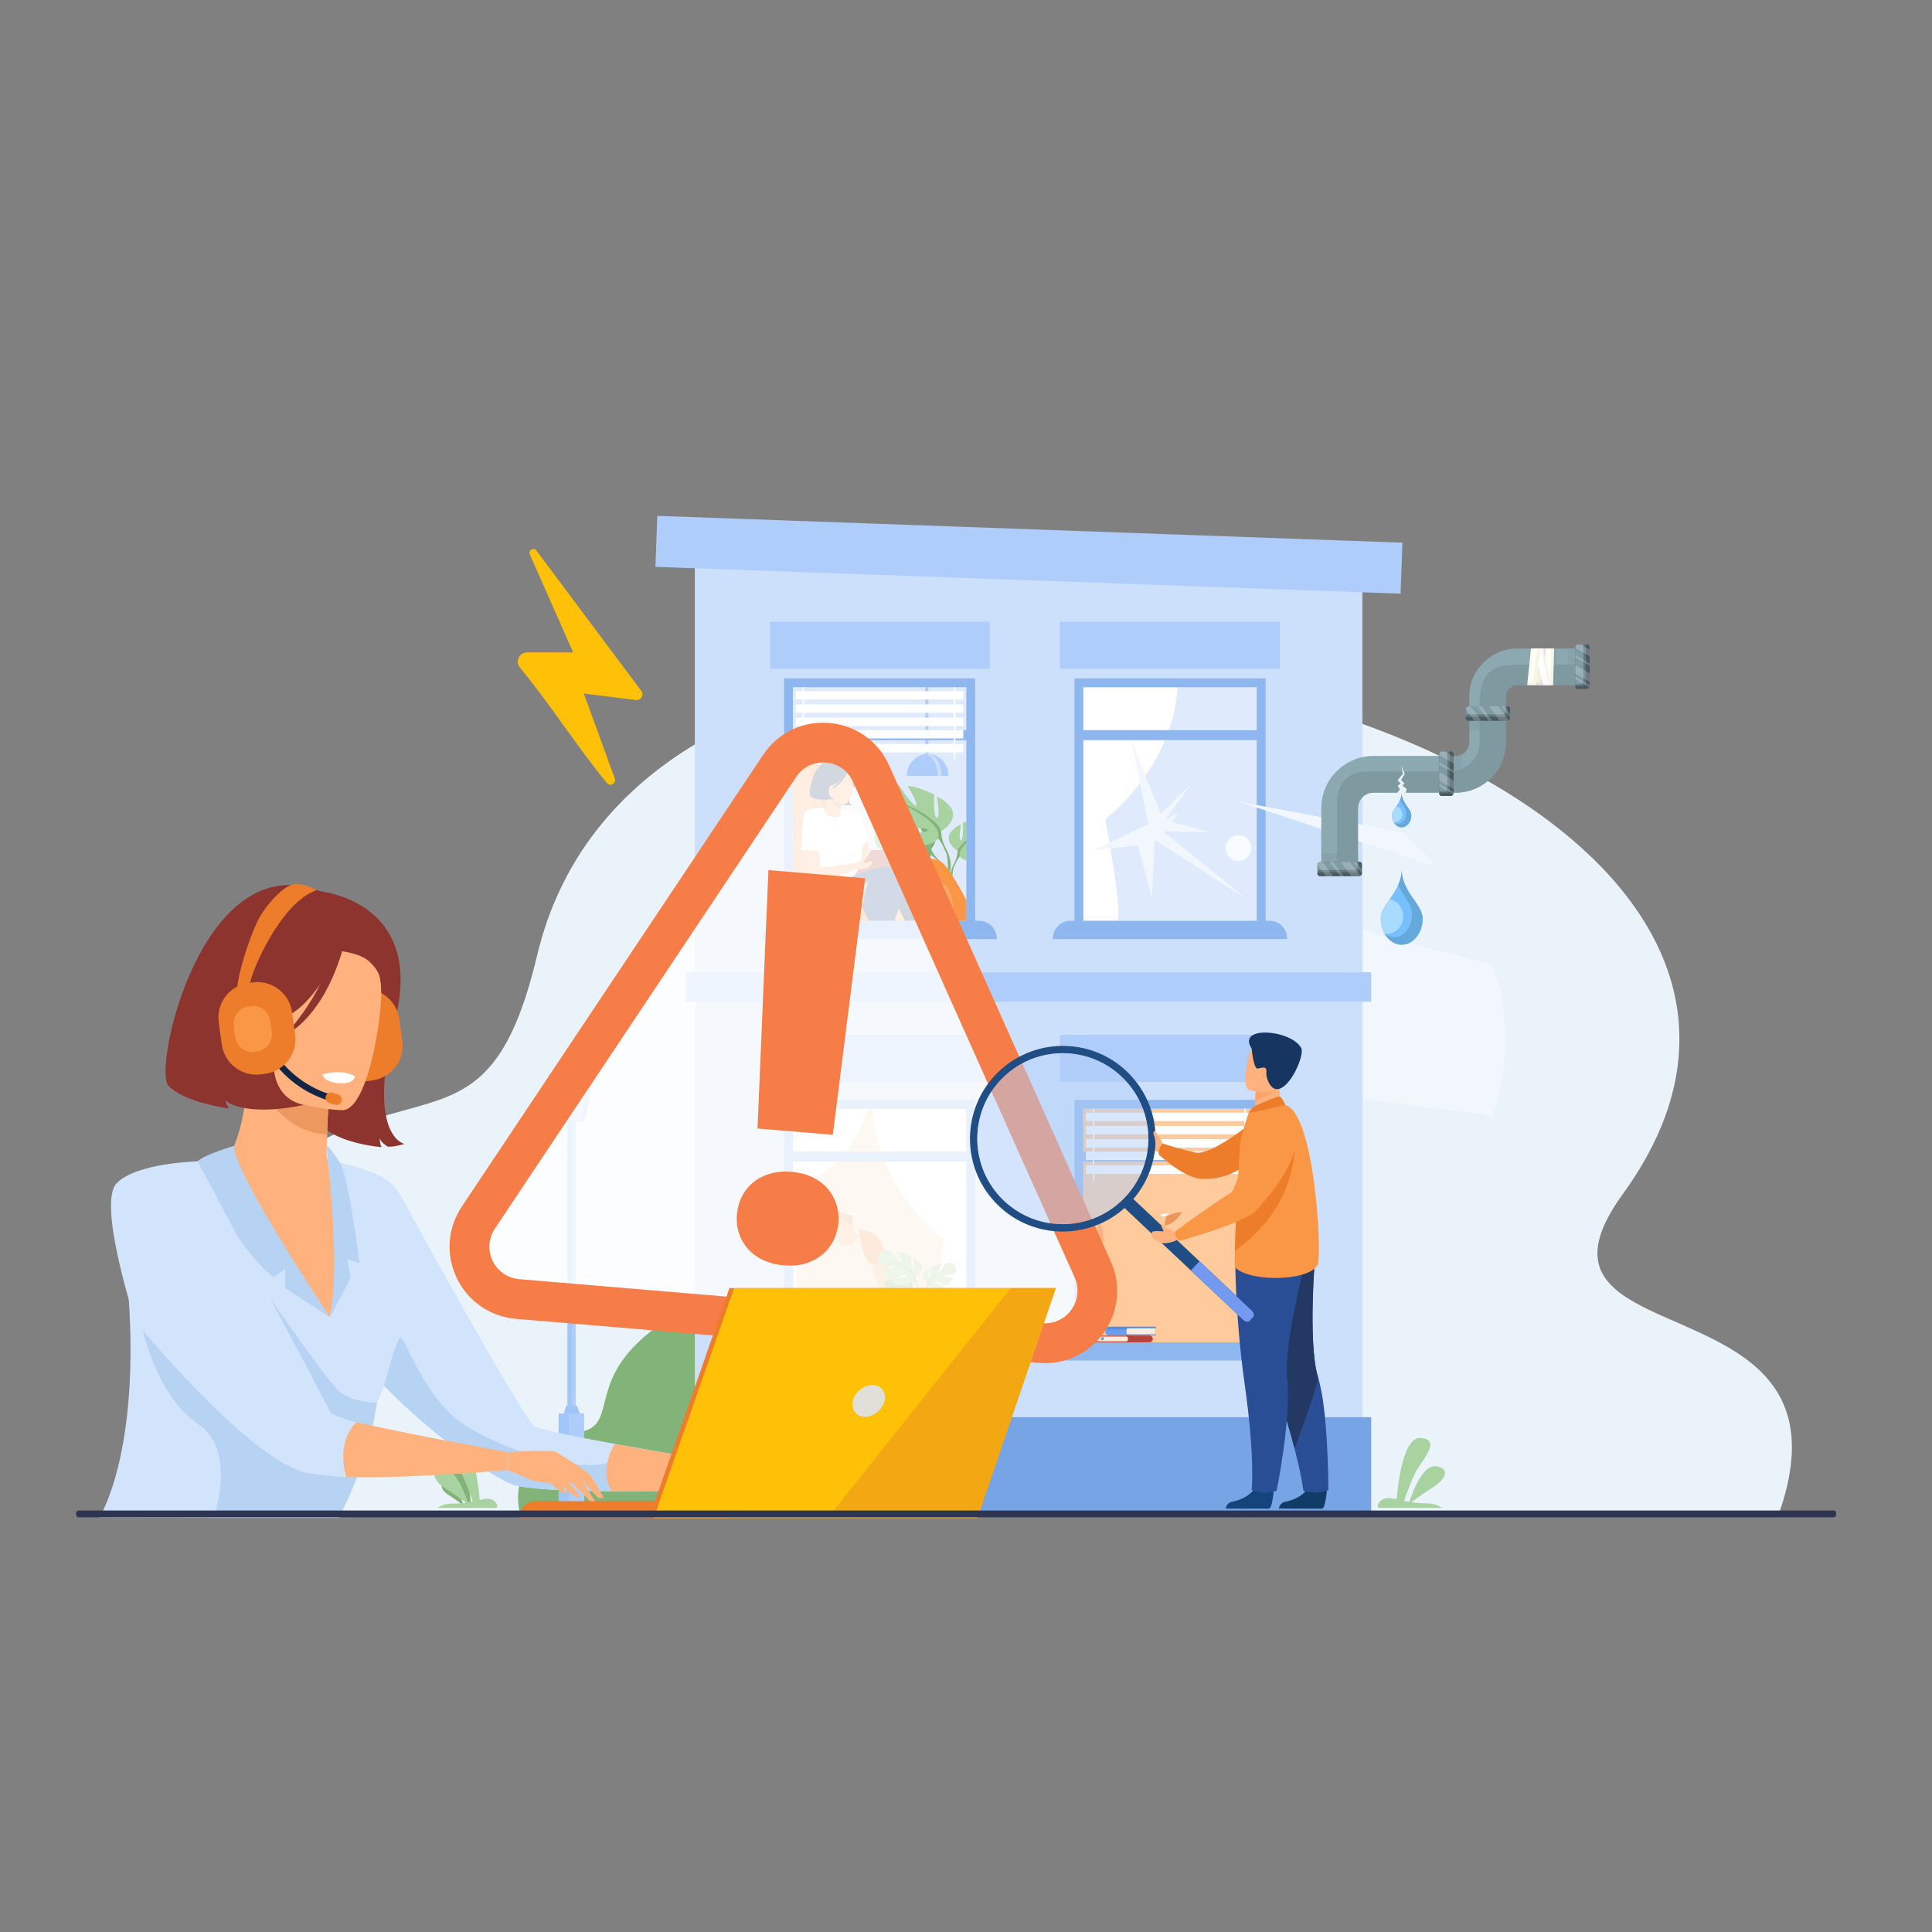 <?xml version="1.0" encoding="utf-8"?>
<!-- Generator: Adobe Illustrator 26.5.0, SVG Export Plug-In . SVG Version: 6.00 Build 0)  -->
<svg version="1.1" id="_x2018_лой_x5F_1" xmlns="http://www.w3.org/2000/svg" xmlns:xlink="http://www.w3.org/1999/xlink"
	 x="0px" y="0px" viewBox="0 0 168 168" style="enable-background:new 0 0 168 168;" xml:space="preserve">
<rect x="0" y="0" width="168" height="168" fill="#808080" stroke="none"/>
<style type="text/css">
	.st0{fill:#EBF3FA;}
	.st1{fill:#F1F7FD;}
	.st2{fill:#82B378;}
	.st3{fill:#CDE0FB;}
	.st4{fill:#AFCDFB;}
	.st5{opacity:0.5;fill:#FFFFFF;}
	.st6{fill:#DFEBFD;}
	.st7{fill:#A8D29F;}
	.st8{fill:#F99746;}
	.st9{fill:#DB6F26;}
	.st10{fill:#FFA969;}
	.st11{fill:#FFB27D;}
	.st12{fill:#FFFFFF;}
	.st13{fill:#163560;}
	.st14{fill:#B5453C;}
	.st15{fill:#EFDECE;}
	.st16{fill:#FCECDB;}
	.st17{fill:#1C468A;}
	.st18{fill:#233862;}
	.st19{fill:#ED975D;}
	.st20{fill:#ED7D2B;}
	.st21{fill:#8FB7EF;}
	.st22{fill:#F9DDBF;}
	.st23{fill:#285BA5;}
	.st24{fill:#77A4E5;}
	.st25{fill:#FFCB9C;}
	.st26{fill:#699DEE;}
	.st27{fill:#548EE2;}
	.st28{fill:#F4D2B8;}
	.st29{fill:#568CDB;}
	.st30{fill:#A2C5F9;}
	.st31{fill:#C7DCF9;}
	.st32{fill:#D2E4F9;}
	.st33{fill:#F8FBFF;}
	.st34{fill:#FFC107;}
	.st35{opacity:0.8;fill:#FFFFFF;}
	.st36{fill:#F77D48;}
	.st37{fill:#113C68;}
	.st38{fill:#2A4E96;}
	.st39{fill:#15447C;}
	.st40{fill:#FCA56B;}
	.st41{fill:#1F4D84;}
	.st42{fill:#739AF0;}
	.st43{opacity:0.5;}
	.st44{fill:#B3CFF9;}
	.st45{fill:#8E342E;}
	.st46{fill:#ED985F;}
	.st47{fill:#D2E3FC;}
	.st48{fill:#B7D3F3;}
	.st49{fill:#122544;}
	.st50{fill:#E0DFD8;}
	.st51{fill:#F3A712;}
	.st52{clip-path:url(#SVGID_00000057133146318217760760000012344981236652497551_);}
	.st53{fill:#7F99A0;}
	.st54{opacity:0.5;fill:#9AB9C1;}
	.st55{opacity:0.4;fill:#7F99A0;}
	.st56{fill:#60757C;}
	.st57{fill:#7F9BA3;}
	.st58{fill:#495B60;}
	.st59{opacity:0.2;}
	.st60{clip-path:url(#SVGID_00000109729412605818749670000016480750136354046085_);}
	.st61{clip-path:url(#SVGID_00000129181131700859692070000013546677638632922759_);}
	.st62{clip-path:url(#SVGID_00000096737556920979160670000002944764566879126193_);}
	.st63{clip-path:url(#SVGID_00000163045983666772316250000006080856975799576755_);}
	.st64{fill:#F4F1DF;}
	.st65{opacity:0.5;fill:#D3D3D1;}
	.st66{fill:#FFFEF3;}
	.st67{opacity:0.2;fill:#D6D4C8;}
	.st68{opacity:0.5;fill:#EAEAE8;}
	.st69{fill:#78BFFF;}
	.st70{fill:#65A8DB;}
	.st71{fill:#A9DAFF;}
	.st72{fill:#2E3552;}
</style>
<path class="st0" d="M19.42,131.38l58.08,0.01l12.71,0l4.2,0l12.69,0l47.6,0.2c0.03-0.09,0.06-0.18,0.09-0.26
	c5.15-15.17-10.49-14.98-14.81-19.7c-1.54-1.68-1.64-3.98,1.14-7.81c0.01-0.02,0.03-0.04,0.04-0.05c1.66-2.3,2.86-4.55,3.66-6.75
	c1.67-4.61,1.56-9,0.05-13.05c-1.14-3.07-3.08-5.95-5.64-8.6c-1-1.03-2.09-2.02-3.27-2.98c-23.64-19.2-81.28-22.84-89.26,10.71
	c-4.52,19.02-11.68,8.01-26.39,21.53c-4.86,4.46-6.5,9-6.55,13.05C13.67,125.44,19.42,131.38,19.42,131.38z"/>
<path class="st1" d="M81.22,79.51c0.14,1.04,0.39,2.14,0.76,3.3c0.68,2.16,1.76,4.54,3.31,7.14c0.32,0.55,0.6,1.07,0.83,1.56
	l43.7,5.5c1.48-4.61,1.38-9,0.05-13.05L82.8,71.3c-0.79,1.21-1.33,2.59-1.58,4.15C81.02,76.68,81.01,78.03,81.22,79.51z"/>
<path class="st2" d="M68.67,113.18c0,0-7.29-1.33-12.35,2.81c-5.06,4.14-2.75,7.55-5.47,8.44c-2.71,0.89-6.54,2.63-5.68,7.01h24.5
	L68.67,113.18z"/>
<path class="st2" d="M38.58,131.09h3.29c0.18-0.15-0.12-0.49-0.43-0.51c-0.14-0.01-0.31,0.02-0.5,0.06c-0.05-0.6-0.3-3.31-1.28-3.2
	c-1.1,0.12,0,1.19,0.31,1.83c0.23,0.47,0.47,1.14,0.58,1.46c-0.09,0.02-0.18,0.04-0.28,0.06c-0.15-0.45-0.69-1.95-1.37-1.86
	c-0.81,0.1-0.48,0.7,0.09,1.06c0.42,0.26,0.94,0.64,1.18,0.82c-0.21,0.03-0.42,0.06-0.64,0.05C38.96,130.84,38.69,131,38.58,131.09z
	"/>
<rect x="60.41" y="48.23" transform="matrix(-1 -4.490021e-11 4.490021e-11 -1 178.881 176.409)" class="st3" width="58.05" height="79.96"/>
<rect x="59.65" y="84.54" transform="matrix(-1 -4.490598e-11 4.490598e-11 -1 178.881 171.645)" class="st4" width="59.59" height="2.56"/>
<g>
	<g>
		
			<rect x="68.58" y="59.38" transform="matrix(-1 -4.484869e-11 4.484869e-11 -1 153.01 139.845)" class="st5" width="15.86" height="21.08"/>
		<rect x="68.96" y="59.77" class="st6" width="15.08" height="20.31"/>
		<g>
			<path class="st4" d="M80.46,59.56v5.78c0,0.05,0,0.1,0,0.15c0.01,0.45,0.06,0.8,0.13,0.8h0.02c0.06,0,0.11-0.3,0.12-0.7
				c0-0.03,0-0.07,0-0.1c0,0,0,0,0-0.01c0-0.04,0-0.09,0-0.14v-5.81C80.64,59.54,80.55,59.55,80.46,59.56z"/>
			<path class="st4" d="M80.67,65.56c1,0,1.81,0.86,1.81,1.92h-3.63C78.86,66.42,79.67,65.56,80.67,65.56z"/>
			<path class="st3" d="M80.52,65.59c0.05-0.01,0.11-0.02,0.16-0.02c0.65,0,1.18,0.86,1.18,1.91h-0.32
				C81.55,66.51,81.1,65.71,80.52,65.59z"/>
		</g>
		<g>
			<g>
				<path class="st2" d="M80.97,73.84c0,0,0.89-1.04,0.06-1.7c0,0-0.61-0.37-1.11-0.34c0,0,0.71,1.19,0.48,1.3
					c-0.23,0.12-0.69-1.38-0.69-1.38s-1.39-0.14-1.84,0.08c0,0,1.19,0.97,0.94,1.03c-0.25,0.06-1.54-0.9-1.54-0.9
					s-1.3,0.22-1.23,1.01c0.07,0.79,0.52,1.04,0.71,1.01c0.2-0.02,1.34-0.46,1.37-0.3c0.03,0.16-0.67,0.69-1.15,0.71
					c0,0,0.91,1.01,1.52,0.72c0.61-0.29,0.66-0.75,1.04-0.92c0.38-0.17,0.7-0.17,0.55,0c-0.16,0.18-0.84,0.35-1.06,0.73
					c-0.22,0.38-0.41,0.64,0.22,0.55c0.63-0.09,1.65-0.55,1.69-1.08C80.97,73.84,80.97,73.84,80.97,73.84z"/>
				<g>
					<path class="st2" d="M76.68,72.97c0,0,3.52-0.14,4.3,0.87c0,0,0.17,0.52,0.7,0.98l0.08,0.22c0,0-0.61-0.64-0.83-0.68
						C80.93,74.37,81.27,73.12,76.68,72.97z"/>
					<path class="st2" d="M81.68,74.83c0,0,0.76,0.56,0.81,1.56l-0.14,0.01c0,0-0.24-1.03-0.68-1.44
						C81.23,74.56,81.68,74.83,81.68,74.83z"/>
				</g>
			</g>
			<g>
				<path class="st7" d="M83.27,73.97c0,0,0,0,0.19,0.42c0.01,0.02,0.02,0.04,0.03,0.06c0,0,0,0,0,0c0.08,0.18,0.29,0.3,0.56,0.38
					v-3.41c-0.19,0.08-0.32,0.14-0.32,0.14s0.08,1.56-0.17,1.52c-0.25-0.03,0-1.38,0-1.38c-0.48,0.14-0.92,0.7-0.92,0.7
					C82.08,73.3,83.27,73.97,83.27,73.97z"/>
				<g>
					<path class="st2" d="M82.95,75.13v0.24c0,0,0-0.01,0.01-0.03c0,0,0,0,0,0c0.01-0.02,0.02-0.05,0.03-0.07
						c0-0.01,0-0.01,0.01-0.02c0,0,0-0.01,0.01-0.01c0.02-0.05,0.05-0.1,0.08-0.16c0,0,0,0,0,0c0.12-0.24,0.29-0.56,0.41-0.63
						c0,0,0,0,0,0c0,0-0.02-0.02-0.03-0.06c-0.05-0.14-0.08-0.52,0.59-1.1v-0.21c-0.39,0.28-0.68,0.58-0.78,0.89
						C83.27,73.97,83.28,74.51,82.95,75.13C82.95,75.13,82.95,75.13,82.95,75.13z"/>
					<path class="st2" d="M82.95,75.13c0,0-0.51,0.78-0.22,1.73l0.13-0.04c0,0-0.13-1.05,0.14-1.57
						C83.27,74.73,82.95,75.13,82.95,75.13z"/>
				</g>
			</g>
			<g>
				<path class="st7" d="M81.84,72.27c0,0,1.57-0.88,0.84-2.07c0,0-0.59-0.73-1.21-0.92c0,0,0.34,1.78,0,1.82
					c-0.33,0.04-0.23-2.01-0.23-2.01s-1.65-0.8-2.3-0.73c0,0,1.03,1.74,0.69,1.7c-0.33-0.04-1.49-1.8-1.49-1.8s-1.7-0.31-1.97,0.69
					c-0.27,1.01,0.17,1.51,0.42,1.57c0.25,0.06,1.86,0.04,1.82,0.25c-0.04,0.21-1.13,0.54-1.74,0.36c0,0,0.67,1.65,1.55,1.57
					c0.88-0.08,1.15-0.63,1.7-0.67c0.54-0.04,0.94,0.1,0.67,0.25c-0.27,0.15-1.19,0.05-1.63,0.42c-0.44,0.37-0.8,0.6,0.02,0.77
					c0.82,0.17,2.28,0.06,2.58-0.57C81.84,72.27,81.84,72.27,81.84,72.27z"/>
				<g>
					<path class="st2" d="M76.94,69.26c0,0,4.4,1.42,4.9,3.02c0,0-0.02,0.71,0.42,1.53v0.31c0,0-0.46-1.07-0.71-1.21
						C81.55,72.9,82.53,71.52,76.94,69.26z"/>
					<path class="st2" d="M82.26,73.8c0,0,0.68,1.03,0.29,2.28l-0.17-0.05c0,0,0.17-1.38-0.19-2.07
						C81.84,73.27,82.26,73.8,82.26,73.8z"/>
				</g>
			</g>
		</g>
		<g>
			<g>
				<path class="st8" d="M72.35,76.85c0,0-2.32-9.47-2.49-10.27c-0.07-0.35-0.31-0.48-0.54-0.52c0.41-0.04,0.71-0.04,0.71-0.04
					c0.8,0,1.52,0.58,1.78,1.43c0.56,1.87,2.74,4.99,3.79,8.49C75.55,75.95,72.35,76.85,72.35,76.85z"/>
				<path class="st8" d="M84.05,80.08V78.3c-0.42-0.81-0.85-1.55-1.22-2.13c-0.06-0.09-0.11-0.17-0.17-0.25v0
					c-0.02-0.03-0.03-0.05-0.05-0.08v0c-0.07-0.11-0.14-0.2-0.2-0.29c0,0,0,0,0,0c-0.1-0.14-0.19-0.26-0.27-0.35
					c-0.11-0.14-0.25-0.24-0.42-0.33c0,0,0,0,0,0c-0.01-0.01-0.03-0.01-0.04-0.02c-0.06-0.03-0.13-0.06-0.2-0.08
					c-0.01,0-0.01,0-0.02-0.01h0c-0.19-0.06-0.41-0.1-0.64-0.13h0c-0.5-0.05-1.07-0.01-1.64,0.07h0c-0.07,0.01-0.14,0.02-0.22,0.03
					c-0.31,0.05-0.62,0.11-0.91,0.18c0,0,0,0,0,0c-0.11,0.02-0.21,0.05-0.31,0.07c-0.01,0-0.02,0-0.02,0.01h0
					c-0.04,0.01-0.07,0.02-0.1,0.03c-0.16,0.04-0.3,0.08-0.44,0.12c-0.57,0.16-0.94,0.29-0.94,0.29l0,0.08l-0.01,0.29l0,0.14
					l-0.01,0.41l0,0.02l0,0.06l-0.01,0.36l0,0.03l-0.08,3.26H84.05z"/>
				<path class="st9" d="M73.02,76.73L73.02,76.73l0.23,2.55l0.05,0.52c0,0,0,0,0,0l0.02,0.26h9.37c-0.4-1.3-0.86-2.53-1.24-3.42
					c-0.21-0.48-0.39-0.86-0.52-1.1c-0.13-0.23-0.32-0.4-0.56-0.52c-0.34-0.17-0.78-0.24-1.28-0.23c-0.06,0-0.13,0-0.19,0.01
					c-0.27,0.02-0.55,0.05-0.84,0.1c0,0,0,0,0,0c-0.11,0.02-0.21,0.04-0.32,0.06h0c0,0,0,0,0,0h0c-0.02,0-0.05,0.01-0.07,0.02
					c0,0,0,0,0,0c-0.17,0.04-0.35,0.08-0.52,0.13c-0.55,0.15-1.11,0.33-1.63,0.53l-0.03,0.01c-0.19,0.07-0.37,0.14-0.54,0.21
					c0,0,0,0,0,0c-0.18,0.07-0.36,0.15-0.53,0.22c0,0,0,0,0,0c-0.04,0.02-0.08,0.04-0.13,0.05h0c-0.04,0.02-0.09,0.04-0.13,0.06
					c-0.14,0.06-0.27,0.12-0.4,0.18c-0.09,0.04-0.17,0.08-0.24,0.11c-0.06,0.03-0.12,0.05-0.17,0.08l0,0
					c-0.02,0.01-0.04,0.02-0.06,0.03h0c-0.09,0.04-0.16,0.08-0.21,0.1C73.04,76.72,73.02,76.73,73.02,76.73z"/>
				<path class="st10" d="M68.96,66.06v14.02h0.54c0.39-0.05,0.77-0.11,1.15-0.18h0c0.64-0.11,1.25-0.23,1.77-0.37
					c0.16-0.04,0.3-0.08,0.44-0.12c0.08-0.03,0.17-0.05,0.25-0.08c0.04-0.01,0.09-0.03,0.13-0.04c0.59-0.21,0.97-0.43,1.02-0.67
					c0.04-0.22-0.06-0.74-0.26-1.45c0,0,0,0,0,0c-0.04-0.13-0.08-0.26-0.12-0.4c-0.02-0.06-0.04-0.13-0.06-0.2
					c-0.01-0.03-0.02-0.05-0.02-0.08l-0.01-0.03c-0.01-0.02-0.02-0.05-0.02-0.07c0-0.01,0-0.01-0.01-0.02v0
					c-0.05-0.15-0.1-0.31-0.15-0.46c-0.08-0.23-0.15-0.46-0.24-0.7c-0.11-0.31-0.22-0.64-0.34-0.97c-0.03-0.1-0.07-0.19-0.1-0.29
					c-0.12-0.35-0.25-0.7-0.38-1.05c-0.33-0.9-0.68-1.81-1-2.64c-0.1-0.25-0.19-0.49-0.28-0.73c0,0,0,0,0,0
					c-0.06-0.16-0.13-0.32-0.19-0.47c-0.18-0.45-0.3-0.88-0.42-1.26v0c-0.17-0.58-0.33-1.06-0.61-1.37
					c-0.17-0.18-0.37-0.3-0.66-0.34c-0.02,0-0.03,0-0.05-0.01c0,0,0,0,0,0h0c-0.05-0.01-0.11-0.01-0.17-0.01H68.96z"/>
				<path class="st10" d="M70.6,80.08h12.48c-0.18-1.48-0.43-2.66-0.77-3.02c-0.16-0.17-0.46-0.3-0.87-0.4
					c-0.18-0.04-0.38-0.08-0.6-0.11c-0.36-0.05-0.76-0.09-1.19-0.11c-0.23-0.01-0.46-0.02-0.7-0.03c-0.04,0-0.08,0-0.11,0h0
					c-0.48-0.01-0.99-0.01-1.5,0h0c-0.38,0.01-0.75,0.02-1.13,0.03c-0.06,0-0.11,0-0.16,0.01c-0.16,0.01-0.31,0.01-0.47,0.02
					c-0.62,0.03-1.22,0.06-1.75,0.1c-0.08,0.01-0.15,0.01-0.22,0.02c-0.03,0-0.06,0-0.09,0.01h0c-0.07,0-0.14,0.01-0.2,0.02h0
					c-0.02,0-0.03,0-0.05,0h0c-0.01,0-0.02,0-0.03,0h0c-0.35,0.03-0.66,0.05-0.91,0.07c-0.16,0.01-0.29,0.03-0.4,0.04
					c-0.19,0.02-0.3,0.03-0.3,0.03l-0.02,0.05l-0.94,3.11h0L70.6,80.08z"/>
			</g>
			<path class="st11" d="M74.14,70.67c0,0,0.54,0.19,0.96,1.05c0.42,0.86,0.6,3.16,0.8,3.18c0.21,0.02,1.79-0.29,1.79-0.29L77.66,75
				c0,0-1.65,1.1-1.99,0.9c-0.34-0.2-1.3-2.86-1.36-3.26C74.25,72.24,74.14,70.67,74.14,70.67z"/>
			<path class="st12" d="M70.46,70.37c0,0,2.14-0.45,3.68,0.3c0,0,0.99,2.12,0.96,2.48c-0.03,0.36-0.37,1.86-0.06,2.43
				c0.31,0.57-2.85,1.57-3.42,1.22C71.04,76.45,70.37,70.76,70.46,70.37z"/>
			<path class="st13" d="M78.15,78.95c0.14,0.34,0.34,0.72,0.55,1.12h2.92c-0.33-1.74-0.63-2.96-0.78-3.53
				c-0.06-0.24-0.1-0.37-0.1-0.37c-0.14-0.25-0.31-0.39-0.5-0.44c0,0,0,0,0,0c-0.39-0.11-0.85,0.15-1.26,0.53
				c-0.05,0.05-0.1,0.09-0.14,0.14h0c-0.15,0.16-0.3,0.33-0.43,0.51c-0.29,0.39-0.5,0.78-0.52,0.98
				C77.85,78.13,77.96,78.5,78.15,78.95z"/>
			<path class="st13" d="M80.26,75.74c0,0-0.66-0.38-2.15-0.05c-1.49,0.32-2.71,1.1-2.71,1.1l3.8,0.16L80.26,75.74z"/>
			<path class="st11" d="M71.05,70.36c0,0-0.95-0.17-1.08,0.6c-0.13,0.77-0.02,5.45,0.71,5.69c0.73,0.24,3.72-1.08,3.72-1.08
				l-0.09-0.5c0,0-2.86,0.39-2.96,0.35C71.24,75.37,71.05,70.36,71.05,70.36z"/>
			<g>
				<path class="st14" d="M78.41,73.89l0.14-1.25l-1.76,2.32c0,0,0.74,0.37,0.78,0.3C77.6,75.19,78.41,73.89,78.41,73.89z"/>
				<polygon class="st14" points="75.77,73.89 74.14,76.37 76.87,76.37 78.41,73.89 				"/>
				<polygon class="st12" points="78.41,73.89 78.53,72.65 77.61,73.8 				"/>
				<polygon class="st15" points="74.22,76.25 74.1,76.16 75.72,73.75 75.77,73.89 				"/>
				<polygon class="st16" points="75.72,73.75 78.29,73.82 78.41,73.89 75.77,73.89 				"/>
			</g>
			<path class="st17" d="M74.85,80.08h2.92c0.14-0.4,0.27-0.78,0.39-1.12c0.29-0.88,0.51-1.57,0.64-2.02
				c0.07-0.24,0.12-0.42,0.15-0.52c0.02-0.07,0.03-0.1,0.03-0.1c0-0.01,0-0.03,0-0.04c0-0.32-0.12-0.54-0.3-0.67
				c-0.01-0.01-0.02-0.01-0.03-0.02c0,0,0,0,0,0c-0.3-0.2-0.76-0.19-1.23-0.08h0c-0.43,0.1-0.86,0.27-1.2,0.45
				c-0.27,0.15-0.48,0.29-0.57,0.4c-0.01,0.01-0.01,0.02-0.02,0.03c-0.02,0.02-0.03,0.05-0.05,0.08c-0.04,0.08-0.09,0.18-0.13,0.3
				c0,0.01,0,0.01-0.01,0.02c0,0,0,0.01,0,0.01c-0.16,0.49-0.31,1.27-0.44,2.16v0C74.95,79.31,74.9,79.69,74.85,80.08z"/>
			<path class="st17" d="M78.65,75.57c0,0-1.13-1.01-5.73,1.17l3.78,0.06L78.65,75.57z"/>
			<path class="st11" d="M74.31,75.07c0,0,0.42-0.28,0.57-0.3c0.18-0.03,0.38-0.25,0.36-0.12s-0.22,0.3-0.28,0.35
				c-0.06,0.05,0.31,0.05,0.46-0.03c0.07-0.03,0.44-0.13,0.44,0c0,0.08-0.15,0.46-0.51,0.55c-0.17,0.04-0.98,0.06-0.98,0.06
				L74.31,75.07z"/>
			<g>
				<path class="st18" d="M72.4,68.19c0,0-0.8,0.44-0.18,1.31c0,0-0.69,0.1-0.88-0.1c0,0,0.03,0.09,0.06,0.13
					c0,0-0.68-0.07-0.93-0.32c-0.25-0.25,0.41-3.67,2.23-3.03c0,0,1.6,0.1,1.2,1.91c-0.4,1.81,0.2,1.9,0.2,1.9s-0.18,0.06-0.26,0.05
					c0,0-0.11-0.06-0.13-0.13c0,0,0.01,0.11,0.03,0.14c0,0-0.65-0.03-0.94-0.32C72.51,69.46,72.25,68.56,72.4,68.19z"/>
				<path class="st18" d="M72.11,69.1c0,0-0.43-0.61-0.56-1.15c-0.09-0.38-0.57-1.96,0.88-1.83c0,0,1.03,0.15,1.43,0.4
					c0.32,0.2,0.8,0.63,0.36,1.91l-0.11,0.43L72.11,69.1z"/>
				<path class="st11" d="M73.05,70.95c-0.11,0.08-0.58,0.18-0.96-0.01c-0.36-0.18-0.52-0.56-0.47-0.72
					c0.05-0.16,0.22-0.21,0.4-1.15l0.07,0.03l1.17,0.48c0,0-0.1,0.38-0.17,0.74C73.03,70.61,73.11,70.9,73.05,70.95z"/>
				<path class="st19" d="M73.26,69.57c0,0-0.1,0.38-0.17,0.74c-0.68-0.15-0.91-0.84-0.99-1.21L73.26,69.57z"/>
				<path class="st11" d="M73.42,69.96c0,0-1.61-0.29-1.42-1.29c0.19-1,0.12-1.71,1.16-1.57c1.04,0.14,1.16,0.56,1.18,0.91
					C74.35,68.36,73.84,70.01,73.42,69.96z"/>
				<path class="st18" d="M73.85,66.86c0,0-0.79,1.34-1.58,1.43c-0.78,0.09-0.96-0.25-0.96-0.25s0.64-0.38,0.88-1.17
					C72.19,66.87,73.57,66.18,73.85,66.86z"/>
				<path class="st18" d="M73.72,66.95c0,0,0.33,0.34,0.38,0.64c0.05,0.3,0.01,0.89,0.18,0.89c0,0,0.49-0.84,0.15-1.4
					C74.06,66.48,73.72,66.95,73.72,66.95z"/>
				<path class="st18" d="M73.78,67c0,0-0.54,1.33-1.56,1.63c0,0,1.07-0.71,1.28-1.61C73.71,66.13,73.78,67,73.78,67z"/>
				<path class="st18" d="M70.47,69.22c0.25,0.25,0.93,0.32,0.93,0.32c-0.03-0.04-0.06-0.13-0.06-0.13c0.35,0.27,1.2,0.04,1.2,0.04
					c-0.68-0.13-0.49-1.12-0.26-1.17c0.11-0.74,0.36-1.67,0.47-2.09c-0.03,0-0.05-0.01-0.05-0.01
					C70.88,65.55,70.22,68.97,70.47,69.22z"/>
			</g>
			<path class="st12" d="M71.36,70.28c0,0-1.05,0.02-1.32,0.24c-0.28,0.23-0.4,3.46-0.4,3.46s0.5-0.13,0.94-0.03
				c0.45,0.1,1.03,0,1.03,0L71.36,70.28z"/>
			<path class="st12" d="M73.13,70.34c0,0,1.32,0.26,1.62,0.62c0.3,0.35,0.91,2.12,0.91,2.12s-0.23,0.04-0.36,0.2
				c-0.12,0.16-0.52,0.09-0.52,0.09L73.13,70.34z"/>
			<g>
				<path class="st8" d="M75.54,80.08c-0.18-0.39-0.37-0.77-0.55-1.13v0c-0.36-0.71-0.71-1.33-1-1.79c0,0,0,0,0,0
					c-0.1-0.15-0.19-0.29-0.27-0.41c-0.04-0.05-0.07-0.1-0.1-0.14c-0.01-0.01-0.02-0.02-0.03-0.04c0-0.01-0.01-0.01-0.02-0.02
					c-0.01-0.01-0.02-0.03-0.04-0.04c-0.01-0.01-0.02-0.02-0.02-0.03c-0.01-0.01-0.01-0.01-0.02-0.02
					c-0.15-0.14-0.34-0.25-0.55-0.32c-0.24-0.08-0.51-0.13-0.81-0.15c-0.28-0.02-0.58-0.01-0.88,0.02h0
					c-0.31,0.03-0.61,0.07-0.91,0.12c-0.1,0.02-0.2,0.04-0.3,0.06c0,0,0,0,0,0h0c-0.4,0.08-0.78,0.18-1.08,0.26v3.62H75.54z"/>
				<path class="st20" d="M73.39,80.08c-0.03-0.09-0.06-0.18-0.09-0.26c0,0,0,0,0,0c-0.06-0.16-0.12-0.32-0.18-0.48
					c-0.17-0.44-0.33-0.85-0.48-1.2c-0.22-0.52-0.42-0.94-0.56-1.19c-0.01-0.02-0.03-0.05-0.04-0.07c-0.04-0.06-0.08-0.11-0.12-0.16
					c-0.06-0.06-0.12-0.12-0.19-0.17c-0.11-0.08-0.23-0.14-0.36-0.2c-0.29-0.11-0.63-0.16-1-0.16c-0.1,0-0.21,0-0.32,0.01
					c0,0,0,0,0,0h0c-0.18,0.01-0.36,0.03-0.55,0.06c-0.03,0-0.06,0.01-0.1,0.01c-0.01,0-0.01,0-0.02,0
					c-0.13,0.02-0.27,0.05-0.41,0.08v3.73H73.39z"/>
			</g>
		</g>
	</g>
	<path class="st21" d="M66.3,81.61v0.05h20.38v-0.05c0-0.85-0.69-1.54-1.54-1.54h-0.34V64.36v-0.87v-4.5H68.18v4.5v0.87v15.71h-0.34
		C66.99,80.07,66.3,80.76,66.3,81.61z M84.04,63.49H68.95v-3.73h15.08V63.49z M84.04,80.07H68.95V64.36h15.08V80.07z"/>
	<g>
		<g>
			
				<rect x="69.18" y="60.1" transform="matrix(-1 -4.490065e-11 4.490065e-11 -1 152.945 120.925)" class="st12" width="14.58" height="0.73"/>
			
				<rect x="69.18" y="61.25" transform="matrix(-1 -4.490065e-11 4.490065e-11 -1 152.945 123.229)" class="st12" width="14.58" height="0.73"/>
			
				<rect x="69.18" y="62.4" transform="matrix(-1 -4.483848e-11 4.483848e-11 -1 152.945 125.533)" class="st12" width="14.58" height="0.73"/>
			
				<rect x="69.18" y="63.48" transform="matrix(-1 -4.490065e-11 4.490065e-11 -1 152.945 127.691)" class="st12" width="14.58" height="0.73"/>
			
				<rect x="69.18" y="64.69" transform="matrix(-1 -4.490065e-11 4.490065e-11 -1 152.945 130.117)" class="st12" width="14.58" height="0.73"/>
		</g>
		
			<rect x="82.95" y="59.75" transform="matrix(-1 -4.514756e-11 4.514756e-11 -1 166.034 125.77)" class="st12" width="0.14" height="6.27"/>
		
			<rect x="69.77" y="59.75" transform="matrix(-1 -4.513158e-11 4.513158e-11 -1 139.687 125.77)" class="st12" width="0.14" height="6.27"/>
	</g>
</g>
<g>
	<g>
		<rect x="68.23" y="96.04" class="st22" width="15.86" height="21.08"/>
	</g>
	<path class="st12" d="M75.85,96.42c0,0-0.04,6.23,6.28,11.49c0,0-1.32,6.87-1.13,8.81h3.04V96.42H75.85z"/>
	<g>
		<path class="st11" d="M75.3,107.03c0,0,0.66,0.07,1.04,0.72c0.39,0.65,1.13,3.47,1.68,4.04c0.55,0.57,2.47,1.72,2.47,1.72
			L80,113.83c0,0-2.93-0.89-3.36-1.41s-1.04-3.29-1.04-3.29L75.3,107.03z"/>
		<path class="st11" d="M74.65,107.46l-0.52,0.78l-1.05-0.05l-0.49-1.26c0,0,0.15-0.03,0.22-1.6l1.31,0.4c0,0-0.07,0.41,0.02,0.85
			C74.21,106.91,74.35,107.24,74.65,107.46z"/>
		<path class="st19" d="M74.15,106.6c-0.54-0.04-1.34-1.25-1.34-1.25l1.31,0.4C74.12,105.74,74.05,106.15,74.15,106.6z"/>
		<path class="st8" d="M74.66,106.88c0,0,1.26,0.14,1.68,0.73c0.42,0.59,0.69,1.48,0.69,1.48s-0.3,0.9-1.18,0.79
			C74.97,109.77,74.66,106.88,74.66,106.88z"/>
		<path class="st12" d="M73.97,105.52c0,0,0.01,0.12,0.31,0.14c0,0,0.25,0.01,0.26-0.12C74.55,105.54,74.32,105.42,73.97,105.52z"/>
		<g>
			<g>
				<path class="st2" d="M79.18,112.17c0,0,0.42-0.49,0.03-0.81c0,0-0.29-0.18-0.53-0.16c0,0,0.33,0.56,0.23,0.62
					c-0.11,0.06-0.33-0.65-0.33-0.65s-0.66-0.06-0.87,0.04c0,0,0.56,0.46,0.45,0.49c-0.12,0.03-0.73-0.43-0.73-0.43
					s-0.61,0.1-0.58,0.48c0.03,0.37,0.24,0.49,0.34,0.48c0.09-0.01,0.64-0.22,0.65-0.14c0.01,0.08-0.32,0.33-0.54,0.34
					c0,0,0.43,0.48,0.72,0.34c0.29-0.14,0.31-0.36,0.49-0.44c0.18-0.08,0.33-0.08,0.26,0c-0.07,0.08-0.4,0.16-0.5,0.35
					c-0.1,0.18-0.19,0.3,0.1,0.26c0.3-0.04,0.78-0.26,0.8-0.51C79.18,112.17,79.18,112.17,79.18,112.17z"/>
				<g>
					<path class="st2" d="M77.15,111.75c0,0,1.67-0.06,2.04,0.41c0,0,0.08,0.24,0.33,0.47l0.04,0.11c0,0-0.29-0.3-0.39-0.32
						C79.16,112.42,79.32,111.83,77.15,111.75z"/>
					<path class="st2" d="M79.52,112.63c0,0,0.36,0.26,0.38,0.74l-0.06,0.01c0,0-0.11-0.49-0.32-0.68
						C79.31,112.5,79.52,112.63,79.52,112.63z"/>
				</g>
			</g>
			<g>
				<path class="st7" d="M80.66,111.55c0,0-0.67-0.38-0.36-0.89c0,0,0.25-0.31,0.52-0.39c0,0-0.14,0.76,0,0.78
					c0.14,0.02,0.1-0.86,0.1-0.86s0.71-0.34,0.99-0.31c0,0-0.44,0.74-0.3,0.73c0.14-0.02,0.64-0.77,0.64-0.77s0.73-0.13,0.84,0.3
					c0.12,0.43-0.07,0.65-0.18,0.67c-0.11,0.03-0.8,0.02-0.78,0.11c0.02,0.09,0.48,0.23,0.74,0.15c0,0-0.29,0.71-0.66,0.67
					c-0.38-0.04-0.49-0.27-0.73-0.29c-0.23-0.02-0.4,0.04-0.29,0.11c0.12,0.06,0.51,0.02,0.7,0.18c0.19,0.16,0.34,0.26-0.01,0.33
					c-0.35,0.07-0.98,0.03-1.1-0.24C80.66,111.55,80.66,111.55,80.66,111.55z"/>
				<g>
					<path class="st2" d="M82.76,110.25c0,0-1.88,0.61-2.1,1.29c0,0,0.01,0.3-0.18,0.65v0.13c0,0,0.2-0.46,0.3-0.52
						C80.79,111.82,80.37,111.22,82.76,110.25z"/>
					<path class="st2" d="M80.48,112.2c0,0-0.29,0.44-0.12,0.98l0.07-0.02c0,0-0.07-0.59,0.08-0.89
						C80.66,111.97,80.48,112.2,80.48,112.2z"/>
				</g>
			</g>
			<g>
				<path class="st7" d="M79.59,111.03c0,0,0.89-0.5,0.47-1.17c0,0-0.33-0.41-0.69-0.52c0,0,0.19,1.01,0,1.03
					c-0.19,0.02-0.13-1.14-0.13-1.14s-0.93-0.45-1.3-0.41c0,0,0.58,0.98,0.39,0.96c-0.19-0.02-0.84-1.02-0.84-1.02
					s-0.96-0.18-1.11,0.39c-0.15,0.57,0.09,0.85,0.24,0.89c0.14,0.04,1.05,0.02,1.03,0.14c-0.02,0.12-0.64,0.31-0.98,0.2
					c0,0,0.38,0.93,0.87,0.89c0.5-0.05,0.65-0.35,0.96-0.38c0.31-0.02,0.53,0.06,0.38,0.14c-0.15,0.08-0.67,0.03-0.92,0.24
					c-0.25,0.21-0.45,0.34,0.01,0.44c0.46,0.09,1.29,0.04,1.45-0.32C79.59,111.03,79.59,111.03,79.59,111.03z"/>
				<g>
					<path class="st2" d="M76.83,109.32c0,0,2.48,0.8,2.77,1.7c0,0-0.01,0.4,0.24,0.86v0.18c0,0-0.26-0.6-0.4-0.69
						C79.43,111.38,79.98,110.6,76.83,109.32z"/>
					<path class="st2" d="M79.83,111.89c0,0,0.38,0.58,0.16,1.29l-0.1-0.03c0,0,0.1-0.78-0.1-1.17
						C79.59,111.59,79.83,111.89,79.83,111.89z"/>
				</g>
			</g>
			<path class="st17" d="M77.89,112.98c0,0.96,0.78,1.74,1.74,1.74c0.2,0,0.39-0.03,0.57-0.1c0.68-0.24,1.17-0.88,1.17-1.64H77.89z"
				/>
			<path class="st23" d="M79.62,114.71c0.07,0.01-0.28,0-0.21,0c0.96,0,1.74-0.78,1.74-1.74h-0.43
				C80.72,113.86,80.48,114.61,79.62,114.71z"/>
			
				<rect x="77.85" y="112.98" transform="matrix(-1 -4.482649e-11 4.482649e-11 -1 159.262 226.008)" class="st13" width="3.57" height="0.05"/>
		</g>
	</g>
	<path class="st12" d="M75.44,96.42c0,0-1.15,5.1-6.48,6.91c0,0,0.05,7.86,0.65,9.93c0.6,2.07,0.75,3.47,0.75,3.47h-1.4V96.42H75.44
		z"/>
	<path class="st21" d="M66.3,118.26v0.05h20.38v-0.05c0-0.85-0.69-1.54-1.54-1.54h-0.34v-15.71v-0.87v-4.5H68.18v4.5v0.87v15.71
		h-0.34C66.99,116.72,66.3,117.41,66.3,118.26z M84.04,100.14H68.95v-3.73h15.08V100.14z M84.04,116.72H68.95v-15.71h15.08V116.72z"
		/>
</g>
<rect x="59.65" y="123.23" transform="matrix(-1 -4.490598e-11 4.490598e-11 -1 178.881 254.622)" class="st24" width="59.59" height="8.16"/>
<g>
	<g>
		<g>
			
				<rect x="93.82" y="96.04" transform="matrix(-1 -4.473412e-11 4.473412e-11 -1 203.504 213.153)" class="st5" width="15.86" height="21.08"/>
			
				<rect x="94.21" y="96.42" transform="matrix(-1 -4.497792e-11 4.497792e-11 -1 203.504 213.153)" class="st25" width="15.08" height="20.31"/>
			<g>
				<path class="st19" d="M101.24,106.59c0.99-0.14,1.54-1.18,1.54-1.18c-0.4-0.04-0.96,0.16-1.41,0.38c0,0.02,0,0.04,0,0.07
					C101.37,106.04,101.31,106.33,101.24,106.59z"/>
				<path class="st12" d="M101.59,105.55c0,0-0.04,0.16-0.15,0.18s-0.39,0.05-0.42,0.03c-0.03-0.02-0.11-0.16-0.11-0.16
					S101.37,105.5,101.59,105.55z"/>
				<path class="st11" d="M95.94,108.04c0,0,0.03-0.84-0.06-1.13c-0.09-0.29-0.28-0.75-0.33-0.73c-0.04,0.02-0.13,0.65-0.09,0.79
					c0.04,0.14-0.04,0.48-0.09,0.41c-0.06-0.07-0.14-0.51-0.22-0.49c-0.07,0.03-0.01,0.3-0.04,0.37c-0.04,0.07-0.03,0.25,0.11,0.48
					c0.14,0.23,0.28,0.5,0.28,0.5L95.94,108.04z"/>
			</g>
		</g>
		<path class="st21" d="M91.55,118.26v0.05h20.38v-0.05c0-0.85-0.69-1.54-1.54-1.54h-0.34v-15.71v-0.87v-4.5H93.43v4.5v0.87v15.71
			h-0.34C92.24,116.72,91.55,117.41,91.55,118.26z M109.29,100.14H94.2v-3.73h15.08V100.14z M109.29,116.72H94.2v-15.71h15.08
			V116.72z"/>
		<g>
			<g>
				
					<rect x="94.43" y="96.75" transform="matrix(-1 -4.490065e-11 4.490065e-11 -1 203.439 194.233)" class="st12" width="14.58" height="0.73"/>
				
					<rect x="94.43" y="97.9" transform="matrix(-1 -4.477586e-11 4.477586e-11 -1 203.439 196.536)" class="st12" width="14.58" height="0.73"/>
				
					<rect x="94.43" y="99.05" transform="matrix(-1 -4.490065e-11 4.490065e-11 -1 203.439 198.84)" class="st12" width="14.58" height="0.73"/>
				
					<rect x="94.43" y="100.13" transform="matrix(-1 -4.477586e-11 4.477586e-11 -1 203.439 200.998)" class="st12" width="14.58" height="0.73"/>
				
					<rect x="94.43" y="101.35" transform="matrix(-1 -4.477586e-11 4.477586e-11 -1 203.439 203.424)" class="st12" width="14.58" height="0.73"/>
			</g>
			
				<rect x="108.19" y="96.4" transform="matrix(-1 -3.869184e-11 3.869184e-11 -1 216.528 199.078)" class="st12" width="0.14" height="6.27"/>
			
				<rect x="95.02" y="96.4" transform="matrix(-1 -6.449609e-11 6.449609e-11 -1 190.181 199.078)" class="st12" width="0.14" height="6.27"/>
		</g>
	</g>
	<g>
		<g>
			<path class="st16" d="M98.26,116.14h2.15v-0.76h-2.15c-0.17,0-0.3,0.14-0.3,0.3v0.14C97.95,116,98.08,116.14,98.26,116.14z"/>
			<path class="st26" d="M96.11,115.69v0.11c0,0.06,0.02,0.12,0.05,0.17c0.06,0.1,0.16,0.17,0.29,0.17h4.02
				c0.03,0,0.05-0.02,0.05-0.05v-0.02c0-0.03-0.02-0.05-0.05-0.05h-2.45c-0.01-0.02-0.02-0.03-0.03-0.05
				c-0.02-0.04-0.04-0.09-0.04-0.15v-0.14c0-0.03,0-0.05,0.01-0.08c0.01-0.04,0.03-0.08,0.06-0.11h2.46c0.03,0,0.05-0.02,0.05-0.05
				v-0.02c0-0.03-0.02-0.05-0.05-0.05h-4.04c-0.14,0-0.26,0.1-0.3,0.23C96.12,115.63,96.11,115.66,96.11,115.69z"/>
			<path class="st27" d="M96.13,115.6h1.83c0.01-0.04,0.03-0.08,0.06-0.11h2.46c0.03,0,0.05-0.02,0.05-0.05v-0.02
				c0-0.03-0.02-0.05-0.05-0.05h-4.04C96.28,115.38,96.16,115.47,96.13,115.6z"/>
		</g>
		<polygon class="st28" points="100.4,115.76 100.11,115.77 100.4,115.78 		"/>
		<polygon class="st28" points="100.4,115.88 99.69,115.89 100.4,115.9 		"/>
	</g>
	<g>
		<g>
			<g>
				<path class="st14" d="M99.94,116.72h-2.29v-0.59h2.3c0.16,0,0.29,0.13,0.29,0.29l0,0C100.25,116.59,100.11,116.72,99.94,116.72z
					"/>
				<path class="st16" d="M97.79,116.72h-2.6v-0.59h2.61c0.16,0,0.29,0.13,0.29,0.29v0C98.09,116.59,97.95,116.72,97.79,116.72z"/>
				<path class="st14" d="M98.26,116.72H95.1c-0.02,0-0.04-0.02-0.04-0.04l0,0c0-0.02,0.02-0.04,0.04-0.04h3.16
					c0.02,0,0.04,0.02,0.04,0.04l0,0C98.3,116.7,98.28,116.72,98.26,116.72z"/>
				<path class="st14" d="M98.26,116.22H95.1c-0.02,0-0.04-0.02-0.04-0.04l0,0c0-0.02,0.02-0.04,0.04-0.04h3.16
					c0.02,0,0.04,0.02,0.04,0.04l0,0C98.3,116.2,98.28,116.22,98.26,116.22z"/>
			</g>
			<polygon class="st28" points="95.19,116.43 95.54,116.44 95.19,116.44 			"/>
			<polygon class="st28" points="95.19,116.29 96.02,116.3 95.19,116.31 			"/>
		</g>
		<g>
			<path class="st26" d="M96.02,116.3c0,0-0.04,0.03-0.05,0.07c0,0.01,0,0.02,0,0.02c0,0.06,0,0.18,0,0.18l-0.11-0.06l-0.11,0.06
				v-0.17c0-0.03,0.01-0.06,0.03-0.08c0.01-0.01,0.02-0.02,0.03-0.02H96.02z"/>
			<path class="st29" d="M96.02,116.3c0,0-0.04,0.03-0.05,0.07l-0.21,0c0,0,0.01-0.06,0.05-0.07H96.02z"/>
		</g>
	</g>
</g>
<g>
	<g>
		<g>
			<rect x="94.15" y="59.38" class="st6" width="15.86" height="21.08"/>
		</g>
		<path class="st12" d="M102.39,59.76c0,0,0.04,6.23-6.28,11.49c0,0,1.32,6.87,1.13,8.81H94.2V59.76H102.39z"/>
		<g>
			<g>
				<g>
					<path class="st11" d="M108.33,72.29"/>
				</g>
			</g>
		</g>
		<path class="st21" d="M110.4,80.07h-0.34V64.36v-0.87v-4.5H93.43v4.5v0.87v15.71h-0.34c-0.85,0-1.54,0.69-1.54,1.54v0.05h20.38
			v-0.05C111.93,80.76,111.25,80.07,110.4,80.07z M94.2,59.76h15.08v3.73H94.2V59.76z M94.2,64.36h15.08v15.71H94.2V64.36z"/>
	</g>
</g>
<g>
	<path class="st30" d="M49.57,92.66h0.36l0-0.03l-0.11-0.97c0-0.03-0.03-0.05-0.06-0.05c0,0-0.01,0-0.01,0
		c-0.02,0-0.04,0.01-0.05,0.02c-0.02,0.02-0.03,0.04-0.03,0.06L49.57,92.66z"/>
	<path class="st4" d="M49.89,92.44l0.01,0l-0.09-0.78c0-0.03-0.03-0.05-0.06-0.05c0,0-0.01,0-0.01,0c0,0-0.01,0.01-0.01,0.01
		c-0.02,0.02-0.03,0.04-0.03,0.06l-0.01,0.56C49.7,92.34,49.79,92.43,49.89,92.44z"/>
	<rect x="49.34" y="96.96" class="st30" width="0.7" height="30.89"/>
	<rect x="49.71" y="96.96" class="st4" width="0.32" height="30.89"/>
	<rect x="48.57" y="122.92" class="st30" width="2.23" height="8.17"/>
	<rect x="49.47" y="122.92" class="st4" width="1.33" height="8.17"/>
	<path class="st30" d="M48.47,93.12c0,0.38,0.57,0.69,1.28,0.69c0.05,0,0.11,0,0.16-0.01c0.63-0.04,1.12-0.33,1.12-0.69
		s-0.49-0.64-1.12-0.69c-0.05,0-0.11-0.01-0.16-0.01C49.04,92.43,48.47,92.74,48.47,93.12z"/>
	<path class="st4" d="M49.13,93.12c0,0.31,0.32,0.57,0.78,0.69c0.63-0.04,1.12-0.33,1.12-0.69s-0.49-0.64-1.12-0.69
		C49.45,92.55,49.13,92.81,49.13,93.12z"/>
	<polygon class="st4" points="48.57,97.57 50.8,97.57 51.59,93.79 47.91,93.79 	"/>
	<rect x="47.71" y="93.5" class="st30" width="4.08" height="0.36"/>
	<rect x="49.22" y="93.5" class="st4" width="2.56" height="0.36"/>
	<path class="st30" d="M50.43,122.92h-1.42l0.21-0.63c0.02-0.06,0.07-0.09,0.13-0.09h0.67c0.07,0,0.14,0.04,0.17,0.11L50.43,122.92z
		"/>
	<polygon class="st31" points="51.32,93.97 48.18,93.97 48.8,97.37 50.6,97.37 	"/>
	<path class="st31" d="M50.94,93.16c0,0-0.24-0.52-0.71-0.51c0,0,0.3,0.27,0.27,0.51C50.48,93.4,50.94,93.16,50.94,93.16z"/>
	<polygon class="st30" points="47.97,93.5 51.53,93.5 51.24,93.09 48.25,93.09 	"/>
	<polygon class="st4" points="48.85,93.5 51.53,93.5 51.24,93.09 49.12,93.09 	"/>
	<polygon class="st32" points="51.12,94.09 50.4,94.09 50.19,97.27 50.4,97.27 	"/>
</g>
<path class="st1" d="M107.69,69.7l17.18,5.67c-0.88-1.03-1.85-2.02-2.89-2.98L107.69,69.7z"/>
<path class="st33" d="M108.81,73.75c0-0.62-0.5-1.12-1.12-1.12c-0.62,0-1.12,0.5-1.12,1.12c0,0.62,0.5,1.12,1.12,1.12
	C108.3,74.87,108.81,74.37,108.81,73.75z"/>
<rect x="57.01" y="46.01" transform="matrix(-0.999 -0.036 0.036 -0.999 177.087 99.642)" class="st4" width="64.86" height="4.44"/>
<rect x="92.16" y="54.06" transform="matrix(-1 -4.487889e-11 4.487889e-11 -1 203.439 112.21)" class="st4" width="19.11" height="4.09"/>
<rect x="66.95" y="54.06" transform="matrix(-1 -4.492641e-11 4.492641e-11 -1 153.01 112.21)" class="st4" width="19.11" height="4.09"/>
<rect x="92.16" y="89.98" transform="matrix(-1 -4.492641e-11 4.492641e-11 -1 203.439 184.056)" class="st4" width="19.11" height="4.09"/>
<rect x="66.95" y="89.98" transform="matrix(-1 -4.473589e-11 4.473589e-11 -1 153.01 184.056)" class="st4" width="19.11" height="4.09"/>
<g>
	<path class="st7" d="M125.38,131.12h-5.49c-0.29-0.25,0.2-0.82,0.72-0.85c0.23-0.02,0.51,0.03,0.84,0.1c0.08-1,0.51-5.51,2.13-5.33
		c1.83,0.2,0,1.99-0.52,3.04c-0.38,0.78-0.79,1.9-0.97,2.43c0.15,0.03,0.3,0.06,0.46,0.09c0.24-0.74,1.14-3.24,2.29-3.1
		c1.35,0.17,0.8,1.17-0.15,1.77c-0.7,0.44-1.56,1.06-1.97,1.36c0.35,0.06,0.71,0.09,1.07,0.09
		C124.74,130.7,125.2,130.97,125.38,131.12z"/>
	<path class="st7" d="M38.06,131.12h5.1c0.27-0.23-0.19-0.76-0.67-0.79c-0.21-0.02-0.47,0.03-0.78,0.09
		c-0.07-0.93-0.47-5.12-1.98-4.95c-1.7,0.19,0,1.84,0.48,2.82c0.36,0.73,0.73,1.77,0.9,2.26c-0.14,0.03-0.28,0.06-0.43,0.09
		c-0.22-0.69-1.06-3.01-2.13-2.88c-1.25,0.16-0.75,1.09,0.14,1.64c0.65,0.41,1.45,0.98,1.83,1.26c-0.32,0.05-0.66,0.09-1,0.08
		C38.65,130.73,38.23,130.98,38.06,131.12z"/>
	<path class="st34" d="M52.79,68.1c-2.12-2.48-5.38-7.47-7.57-10.03c-0.45-0.53-0.08-1.34,0.62-1.34h4l-3.77-8.52
		c-0.16-0.36,0.34-0.65,0.57-0.34l9.12,12.2c0.27,0.36-0.02,0.86-0.47,0.8l-4.52-0.56l2.69,7.39C53.6,68.13,53.07,68.43,52.79,68.1z
		"/>
	<g>
		<path class="st35" d="M44.99,112.95l45.48,3.83c3.45,0.29,5.95-3.23,4.54-6.39L75.74,67.26c-1.46-3.27-5.96-3.65-7.94-0.67
			l-26.21,39.29C39.66,108.77,41.54,112.66,44.99,112.95z"/>
		<g>
			<path class="st36" d="M39.72,111.14c-0.97-2.02-0.81-4.34,0.43-6.21l26.21-39.29c1.29-1.93,3.44-2.97,5.75-2.77
				c2.31,0.19,4.26,1.58,5.21,3.7l19.27,43.12c0.92,2.05,0.69,4.37-0.61,6.2c-1.3,1.83-3.41,2.81-5.65,2.62l-45.48-3.83
				C42.61,114.48,40.69,113.16,39.72,111.14z M69.24,67.55l-26.21,39.29c-0.56,0.84-0.63,1.89-0.19,2.8c0.44,0.91,1.3,1.5,2.31,1.59
				l45.48,3.83c1.01,0.08,1.96-0.36,2.54-1.18c0.58-0.82,0.69-1.87,0.28-2.79L74.17,67.97c-0.43-0.95-1.3-1.58-2.34-1.66
				C70.78,66.22,69.82,66.68,69.24,67.55z"/>
		</g>
		<g>
			<g>
				<path class="st36" d="M72.44,107.94c-0.25,0.47-0.58,0.87-0.99,1.2c-0.41,0.33-0.9,0.58-1.45,0.74
					c-0.55,0.16-1.17,0.21-1.84,0.15c-0.67-0.06-1.27-0.21-1.8-0.46c-0.53-0.25-0.97-0.57-1.32-0.97c-0.35-0.4-0.61-0.85-0.78-1.35
					c-0.17-0.51-0.23-1.05-0.18-1.64c0.05-0.59,0.2-1.12,0.45-1.6c0.25-0.48,0.58-0.89,1-1.22c0.41-0.33,0.9-0.58,1.46-0.74
					c0.56-0.16,1.18-0.21,1.85-0.15c0.67,0.06,1.27,0.21,1.79,0.46c0.52,0.25,0.96,0.57,1.31,0.97c0.35,0.4,0.61,0.85,0.78,1.37
					c0.17,0.52,0.23,1.07,0.18,1.65C72.84,106.94,72.69,107.47,72.44,107.94z M66.82,75.66l8.41,0.71l-2.81,22.31l-6.55-0.55
					L66.82,75.66z"/>
			</g>
		</g>
	</g>
	<g>
		<path class="st11" d="M101.13,99.49c0,0-0.14-0.32-0.23-0.47c-0.09-0.15-0.49-0.6-0.55-0.5c-0.07,0.1-0.34,0.78-0.19,0.97
			c0.14,0.19-0.01,0.52,0.7,0.72L101.13,99.49z"/>
		<path class="st20" d="M109.02,97.47c0,0-3.63,3.03-5.05,2.75c-1.11-0.22-2.86-0.78-2.86-0.78s-0.46,0.44-0.33,0.97
			c0,0,2.23,2.1,3.82,2.11c2.48,0.02,3.66-1.23,3.66-1.23L109.02,97.47z"/>
		<path class="st37" d="M115.39,129.46c0,0-0.11,1.7-0.43,1.73c-0.04,0-1.67,0-1.67,0l-2.08-0.01c0,0,0.01-0.5,0.62-0.61
			c0.61-0.11,1.62-0.53,1.99-1.33C114.21,128.39,115.39,129.46,115.39,129.46z"/>
		<path class="st38" d="M115.51,129.58c0,0-0.63,0.21-1.12,0.21c-0.55,0-1.05-0.15-1.05-0.15s-0.12-1.15-0.77-3.68
			c-0.34-1.33-0.83-3.03-1.53-5.15c-1.93-5.86-2.51-9.28-2.56-9.61c0-0.02,0-0.03,0-0.03l0.01,0l5.92-2.6c0,0-0.73,8.07,0.2,11.17
			c0.13,0.43,0.24,0.94,0.34,1.48C115.52,124.59,115.51,129.58,115.51,129.58z"/>
		<path class="st18" d="M112.57,125.96c-0.34-1.33-0.83-3.03-1.53-5.15c-1.93-5.86-2.51-9.28-2.56-9.61c0-0.01,0-0.02,0-0.03
			l5.92-2.6c0,0-0.73,8.07,0.2,11.17C114.73,120.17,112.57,125.96,112.57,125.96z"/>
		<path class="st39" d="M110.77,129.46c0,0-0.11,1.7-0.43,1.73c-0.04,0-1.67,0-1.67,0l-2.08-0.01c0,0,0.01-0.5,0.62-0.61
			c0.61-0.11,1.62-0.53,1.99-1.33C109.59,128.39,110.77,129.46,110.77,129.46z"/>
		<path class="st38" d="M107.41,108.76c0,0-0.08,5.23,0.83,11.66c0.91,6.42,0.6,9.15,0.6,9.15s0.62,0.2,0.87,0.22
			c0.64,0.05,1.3-0.15,1.3-0.15s1.3-6.43,0.92-9.64c-0.37-3.22,1.77-11.03,1.77-11.03L107.41,108.76z"/>
		<path class="st11" d="M111.61,96.52l-1.16,0.76l-1.05-0.3c-0.19-0.27-0.24-0.8-0.25-1.26c0-0.45,0.04-0.84,0.04-0.84l1.56-0.69
			l0.58-0.26c0,0.01-0.05,0.48-0.05,0.55C111.18,95.69,111.61,96.52,111.61,96.52z"/>
		<path class="st8" d="M107.39,110.21c1.44,1.39,6.88,1.15,7.22-0.37c0.33-1.53-0.37-13.02-2.82-13.74
			c-0.51-0.15-3.23,0.73-3.23,0.73s-0.43,1.12-0.71,2.54c-0.05,0.28-0.21,3.21-0.33,5.96c-0.06,1.29-0.1,2.53-0.13,3.44
			C107.36,109.62,107.36,110.18,107.39,110.21z"/>
		<path class="st40" d="M111.17,94.5c-0.32,0.53-1.43,1-2.01,1.22c0-0.45,0.04-0.84,0.04-0.84l1.56-0.69
			C111.1,94.18,111.31,94.26,111.17,94.5z"/>
		<path class="st11" d="M108.61,94.78c0,0,2.51,0.78,2.98-0.79c0.46-1.57,1.1-2.53-0.48-3.1c-1.58-0.57-2.07-0.06-2.36,0.43
			C108.46,91.81,107.97,94.54,108.61,94.78z"/>
		<path class="st13" d="M108.84,91.17c0,0,0.16,1.83,0.54,1.75c0.38-0.08,0.79-0.25,0.74,0.3c-0.06,0.55,0.37,1.5,0.91,1.49
			c1.17,0,2.44-3.01,2.12-3.58C112.23,89.5,107.51,89.17,108.84,91.17z"/>
		<path class="st20" d="M109.21,96.13c0.03-0.01,1.87-0.84,2.08-0.77c0.21,0.07,0.48,0.73,0.48,0.73l-3.24,0.73
			C108.54,96.83,108.8,96.31,109.21,96.13z"/>
		<g>
			<path class="st41" d="M97.77,105.03l10.3,9.7c0.2,0.19,0.46,0.25,0.57,0.13l0.35-0.37c0.11-0.12,0.03-0.37-0.17-0.56l-10.3-9.7
				c-0.2-0.19-0.46-0.25-0.57-0.13l-0.35,0.37C97.5,104.59,97.57,104.84,97.77,105.03z"/>
			<path class="st42" d="M103.55,110.48l4.52,4.26c0.2,0.19,0.46,0.25,0.57,0.13l0.35-0.37c0.11-0.12,0.03-0.37-0.17-0.56
				l-4.52-4.26L103.55,110.48z"/>
			<path class="st41" d="M98.3,93.49c-3.05-3.25-8.16-3.4-11.41-0.35c-0.04,0.04-0.09,0.08-0.13,0.12
				c-3.12,3.07-3.24,8.08-0.22,11.29c3.05,3.25,8.16,3.4,11.41,0.35c1.06-1,1.8-2.22,2.19-3.52C100.96,98.7,100.35,95.67,98.3,93.49
				z M97.51,104.43c-1.89,1.78-4.46,2.38-6.81,1.82c-1.37-0.32-2.66-1.04-3.7-2.14c-2.81-2.99-2.67-7.7,0.32-10.51
				c1.1-1.04,2.43-1.67,3.82-1.91c2.38-0.41,4.91,0.34,6.69,2.23C100.65,96.91,100.51,101.62,97.51,104.43z"/>
			<g class="st43">
				<path class="st44" d="M87,104.11c1.04,1.1,2.33,1.82,3.7,2.14c2.35,0.56,4.92-0.04,6.81-1.82c2.99-2.81,3.13-7.52,0.32-10.51
					c-1.78-1.89-4.31-2.64-6.69-2.23c-1.39,0.24-2.72,0.87-3.82,1.91C84.33,96.42,84.19,101.12,87,104.11z"/>
			</g>
		</g>
		<path class="st20" d="M107.38,108.77c5.67-4.04,5.2-9.44,5.2-9.44c-2.07,1.17-4.13,3.76-5.08,6
			C107.45,106.61,107.4,107.86,107.38,108.77z"/>
		<g>
			<path class="st11" d="M101.78,106.93c-0.4-0.09-0.67-0.39-0.72-0.45c0,0-0.17,0.01,0.03,0.38c0.02,0.03,0.05,0.11,0.08,0.16
				c0.01,0.02,0,0.05-0.03,0.05c-0.23,0.02-0.46-0.07-0.91,0.02c-0.06,0.01-0.08,0.16-0.08,0.22c0,0.11,0,0.22,0.12,0.39
				c0.07,0.09,0.27,0.2,0.72,0.38c0.17,0.07,0.65,0.02,1.11-0.14l0.36-0.17l-0.11-0.68l-0.09,0.02
				C102.11,107.14,101.93,106.97,101.78,106.93z"/>
			<path class="st8" d="M110.82,96.83c0,0,5.1,0.97-1.5,8.35c-1.06,1.18-6.76,2.72-6.76,2.72s-0.58-0.49-0.29-0.89
				c0,0,3.93-2.85,4.79-3.3c0.39-0.2,1.51-4.55,2.14-5.6C109.84,97.06,110.82,96.83,110.82,96.83z"/>
		</g>
		<path class="st11" d="M100.99,99.58c0,0-0.17-0.32-0.2-0.49c-0.03-0.17-0.24-0.66-0.33-0.74c-0.03-0.03-0.15,0.01-0.16,0.16
			c-0.01,0.06,0.03,0.18,0.08,0.32c0.09,0.23,0.08,0.54,0.11,0.64C100.57,99.73,100.99,99.58,100.99,99.58z"/>
	</g>
</g>
<g>
	<path class="st45" d="M25.8,88.86c0,0-4.63,2.37-1.26,7.45c0,0-3.98,0.46-4.98-0.68c0,0,0.15,0.5,0.33,0.74c0,0-3.85-0.5-5.23-1.96
		c-1.38-1.46,2.92-20.88,13.18-16.9c0,0,9.12,0.83,6.53,11.11c-2.59,10.28,0.81,10.85,0.81,10.85s-1.02,0.31-1.48,0.23
		c0,0-0.62-0.37-0.69-0.76c0,0,0.03,0.6,0.17,0.81c0,0-3.73-0.27-5.33-1.96C26.26,96.1,24.91,90.93,25.8,88.86z"/>
	<path class="st20" d="M32.4,93.94L32.03,94c-1.65,0.23-3.19-0.93-3.42-2.58l-0.27-1.94c-0.23-1.65,0.93-3.19,2.58-3.42l0.37-0.05
		c1.65-0.23,3.19,0.93,3.42,2.58l0.27,1.94C35.21,92.18,34.05,93.72,32.4,93.94z"/>
	<path class="st11" d="M33.46,109.47c-1.38,1.07-2.25,4.91-4.48,5.55c-8.35,2.38-12.83-7.53-14.29-12.37
		c1.12-0.72,2.19-0.92,2.82-1.03c0.61-0.1,1.25-0.18,1.78-0.24c0.91-0.77,2.17-3.82,2.25-8.45l0.4,0.09l6.75,1.48
		c0,0-0.2,2.13-0.24,4.14c-0.04,1.57-0.09,1.95,0.03,2.13c0.53,0.09,1.14,1.43,1.14,1.43s0,0,0,0.01
		C29.72,102.36,31.81,105.43,33.46,109.47z"/>
	<path class="st46" d="M28.68,94.51c0,0-0.2,2.13-0.24,4.14c-3.79-0.19-5.72-3.69-6.51-5.62L28.68,94.51z"/>
	<g>
		<path class="st47" d="M63.01,129.51c0,0-3.97,0.15-8.28,0.16c-0.51,0-1.03,0-1.54,0c-3.51-0.01-6.96-0.14-8.43-0.52
			c-1.43-0.37-6.95-4.11-11.36-8.64c0,0,0,0,0,0c-0.34,0.82-0.6,1.44-0.61,1.49c-0.13,1.02-0.35,2.04-0.61,3.01
			c-1,3.73-2.67,6.86-2.73,6.97l-2.36,0l-18.45-0.03c0,0,3.49-5.37,2.55-19.12c-0.02-0.35,3.21-11.45,3.21-11.45
			s2.51-0.44,5.42-0.67c0.27,0.25,0.84,7.55,4.47,7.97c0.59,0.07,4.38,5.86,4.38,5.86l1.15-5.92l-1.36-7.85
			c1.74,0.51,2.7,0.69,4.15,1.27c0.99,0.4,1.8,1.12,2.31,2.06c2.54,4.64,10.78,19.61,11.62,19.96c0.79,0.33,3.76,0.92,6.9,1.49h0
			c4.2,0.77,8.72,1.5,8.72,1.5L63.01,129.51z"/>
		<polygon class="st47" points="30.77,131.99 29.45,132 29.46,131.99 		"/>
	</g>
	<path class="st11" d="M29.81,96.54c0,0-8.97-0.18-8.78-5.76c0.2-5.59-0.83-9.37,4.91-9.5c5.74-0.12,6.78,2.05,7.16,3.93
		C33.49,87.09,32.15,96.44,29.81,96.54z"/>
	<path class="st48" d="M54.73,129.67c-0.51,0-1.03,0-1.54,0c-3.51-0.01-6.96-0.14-8.43-0.52c-1.43-0.37-6.95-4.11-11.36-8.64
		c0,0,0,0,0,0s0.93-3.56,1.33-4.16c0.4-0.6,1.98,5.2,5.68,7.56c3.7,2.36,9.49,4.01,12.3,3.34C54.61,126.81,54.8,128.51,54.73,129.67
		z"/>
	<path class="st12" d="M28.04,93.43c0,0,0.06,0.67,1.53,0.77c0,0,1.24,0.09,1.29-0.63C30.86,93.57,29.73,92.9,28.04,93.43z"/>
	<g>
		<path class="st49" d="M28.53,95.69c-5.1-1.61-6.35-6.44-6.36-6.49l0.54-0.13l-0.27,0.07l0.27-0.07c0.01,0.05,1.2,4.57,5.99,6.09
			c0.03,0.01,0.06,0.02,0.1,0.03l-0.16,0.54C28.6,95.71,28.56,95.7,28.53,95.69z"/>
	</g>
	<path class="st20" d="M29.11,96.06l-0.48-0.15c-0.24-0.08-0.38-0.34-0.3-0.59l0,0c0.08-0.24,0.34-0.38,0.59-0.3l0.48,0.15
		c0.24,0.08,0.38,0.34,0.3,0.59l0,0C29.62,96.01,29.35,96.14,29.11,96.06z"/>
	<path class="st45" d="M30.32,80.54c0,0-2.3,6.81-5.74,7.96c-3.45,1.15-4.59-0.21-4.59-0.21s2.54-2.33,2.83-6.11
		C22.81,82.18,28.38,77.75,30.32,80.54z"/>
	<path class="st45" d="M26.03,82.54c0,0,4.68-0.26,6.08,1.07c1.01,0.96,0.98,1.46,1.06,2.74c0,0,2.05-3.16-0.06-5.37
		C30.87,78.65,26.03,82.54,26.03,82.54z"/>
	<path class="st45" d="M30.12,81.26c0,0-1.17,6.51-5.46,8.88c0,0,4.15-4.25,4.22-8.49C28.96,77.39,30.12,81.26,30.12,81.26z"/>
	<path class="st45" d="M14.66,94.41c1.38,1.46,5.23,1.97,5.23,1.97c-0.18-0.24-0.33-0.74-0.33-0.74c1.98,1.6,6.84,0.44,6.84,0.44
		c-3.88-0.86-2.62-6.45-1.3-6.69c0.77-4.22,2.29-9.48,3.01-11.84c-0.17-0.03-0.27-0.04-0.27-0.04
		C17.58,73.53,13.28,92.95,14.66,94.41z"/>
	<g>
		<path class="st20" d="M23.08,93.37l-0.37,0.05c-1.65,0.23-3.19-0.93-3.42-2.58l-0.27-1.94c-0.23-1.65,0.93-3.19,2.58-3.42
			l0.37-0.05c1.65-0.23,3.19,0.93,3.42,2.58l0.27,1.94C25.9,91.6,24.73,93.14,23.08,93.37z"/>
		<g>
			<path class="st20" d="M20.66,86.31c-0.22-0.41,0.55-3.62,1.69-6.11c0.55-1.2,1.93-2.81,2.92-3.23c0.36-0.15,0.83-0.09,1.22,0
				c0.28,0.06,1.07,0.43,1.07,0.43c-3.25,1.01-6.07,7.82-5.87,8.53c-0.01-0.02-0.02-0.04-0.02-0.05L20.66,86.31z"/>
		</g>
		<path class="st8" d="M22.34,91.44l-0.18,0.03c-0.82,0.11-1.59-0.47-1.7-1.29l-0.13-0.96c-0.11-0.82,0.47-1.59,1.29-1.7l0.18-0.03
			c0.82-0.11,1.59,0.47,1.7,1.29l0.13,0.96C23.74,90.56,23.16,91.33,22.34,91.44z"/>
	</g>
	<path class="st11" d="M44.11,126.27c0,0,3.85-0.22,4.22-0.02c0.61,0.33,2.67,1.66,3,2.05c0.32,0.39,1.17,1.94,1.17,1.94
		s-0.37,0.1-0.53-0.05c-0.17-0.15-1.42-1.48-1.42-1.48l1.29,1.96c0,0-0.45-0.02-0.62-0.21c-0.18-0.19-1.38-1.42-1.38-1.42
		l-0.41-0.08c0,0,0.42,0.34,0.65,0.64c0.23,0.3,0.38,0.63,0.38,0.63s-0.37-0.06-0.48-0.12c-0.11-0.05-1.2-1-1.2-1l0.57,0.78
		c0,0-0.39-0.02-0.51-0.1c-0.13-0.09-0.97-0.86-1.12-0.86c-0.15,0-1.22-0.04-1.69-0.29c-0.46-0.24-1.91-0.81-1.91-0.81L44.11,126.27
		z"/>
	<path class="st48" d="M20.35,99.64c0,0-2.57,0.75-3.16,1.34c0,0,2.69,6.88,6.57,10.09l1.04-0.74v1.67l3.88,2.54
		C28.68,114.55,20.15,101.72,20.35,99.64z"/>
	<path class="st48" d="M32.18,125.02c-1,3.73-2.67,6.86-2.73,6.97l1.32,0l-1.32,0H17.19c0,0,1.42,0,1.42-0.01
		c-0.03-0.12,2.07-5.84-1.42-8.18c-3.5-2.34-4.77-8.11-4.77-8.11l11.13-2.72c0,0,4.59,6.69,5.89,7.97c1,0.98,3.34,1.05,3.34,1.05
		L32.18,125.02z"/>
	<path class="st48" d="M28.47,100.78c0,0,1.18,9.36,0.21,13.77c0,0,1.59-2.92,1.81-3.46l-0.27-1.61l1.03,0.36
		c0,0-0.9-7.46-1.72-8.77c-0.82-1.31-1.12-1.43-1.12-1.43L28.47,100.78z"/>
	<path class="st11" d="M63.01,129.51c0,0-4.97,0.18-9.82,0.16c-1.2-1.87,0.27-4.11,0.27-4.11h0c4.2,0.77,8.72,1.5,8.72,1.5
		L63.01,129.51z"/>
	<path class="st20" d="M63.48,132H45.13l0,0c0-0.81,0.65-1.46,1.46-1.46h16.89V132z"/>
	<polygon class="st20" points="91.8,112.01 84.99,132 56.44,132 63.43,112.01 	"/>
	<polygon class="st34" points="91.8,112.01 85.05,131.81 84.99,132 56.85,132 63.84,112.01 	"/>
	<path class="st50" d="M76.92,121.82c-0.18,0.76-0.94,1.38-1.7,1.38c-0.76,0-1.24-0.62-1.06-1.38c0.18-0.76,0.94-1.38,1.7-1.38
		C76.62,120.44,77.09,121.05,76.92,121.82z"/>
	<polygon class="st51" points="91.8,112.01 85.05,131.81 72.13,131.81 87.89,112.01 	"/>
	<path class="st11" d="M44.12,127.83c0,0-9.45,0.83-14.67,0.59v-5.13c3.42,0.94,14.66,2.98,14.66,2.98L44.12,127.83z"/>
	<path class="st47" d="M17.19,100.99c0,0-5.4,0.12-7.07,1.93c-1.67,1.81,1.66,12.01,1.66,12.01s10.07,12.33,15.11,13.2
		c0,0,2.2,0.3,3.23,0.32c0,0-1.01-2.93,0.87-4.77c0,0-2.16-0.6-2.25-0.87C28.64,122.53,17.19,100.99,17.19,100.99z"/>
</g>
<g>
	<g>
		<defs>
			<path id="SVGID_1_" d="M114.9,70.28c0-0.28,0.03-0.57,0.08-0.84c0.21-1.1,0.76-2.01,1.64-2.71c0.82-0.65,1.75-0.98,2.8-0.99
				c2.38,0,4.75,0,7.13,0c0.08,0,0.16,0,0.24-0.02c0.58-0.11,0.98-0.59,0.98-1.18c0-1.32,0-2.65,0-3.97c0-0.15,0.01-0.29,0.02-0.44
				c0.11-0.97,0.5-1.8,1.19-2.49c0.82-0.82,1.82-1.24,2.98-1.24c1.81,0,3.62,0,5.44,0c0.02,0,0.05,0,0.07,0c0,1.06,0,2.12,0,3.19
				c-0.03,0-0.05,0-0.08,0c-0.36,0-0.71,0-1.07,0c-1.44,0-2.89,0-4.33,0c-0.63,0-1.04,0.51-1.04,1.04c0.01,1.31,0.01,2.61,0,3.92
				c0,0.26-0.02,0.52-0.07,0.77c-0.23,1.25-0.89,2.23-1.95,2.93c-0.72,0.47-1.52,0.69-2.37,0.69c-1.44,0-2.88,0-4.32,0l0.09-0.33
				l-0.39-0.32l0.2-0.15l-0.3-0.32l0.31-0.53l-0.31-0.8l0.15,0.8l-0.46,0.56l0.26,0.27l-0.26,0.22l0.2,0.3l-0.24,0.3
				c-0.79,0-1.27,0-2.07,0c-0.15,0-0.29,0.03-0.43,0.07c-0.55,0.2-0.9,0.7-0.9,1.3c0,1.77,0,3.54,0,5.31c0,0.03,0,0.05,0,0.08
				c-1.07,0-2.12,0-3.19,0c0-0.03,0-0.05,0-0.07C114.9,73.84,114.89,72.06,114.9,70.28z"/>
		</defs>
		<clipPath id="SVGID_00000134949718482161254650000008845231998445854850_">
			<use xlink:href="#SVGID_1_"  style="overflow:visible;"/>
		</clipPath>
		<g style="clip-path:url(#SVGID_00000134949718482161254650000008845231998445854850_);">
			<path class="st53" d="M114.9,75.69c1.07,0,2.12,0,3.19,0c0-0.03,0-0.06,0-0.08c0-1.77,0-3.54,0-5.31c0-0.6,0.35-1.1,0.9-1.3
				c0.14-0.05,0.28-0.07,0.43-0.07c2.38,0,4.76,0,7.14,0c0.86,0,1.65-0.22,2.37-0.69c1.07-0.7,1.72-1.68,1.95-2.93
				c0.05-0.25,0.07-0.51,0.07-0.77c0.01-1.31,0.01-2.61,0-3.92c0-0.53,0.41-1.04,1.04-1.04c1.44,0.01,2.89,0,4.33,0
				c0.36,0,0.71,0,1.07,0c0.03,0,0.05,0,0.08,0c0-1.07,0-2.12,0-3.19c-0.03,0-0.05,0-0.07,0c-1.81,0-3.62,0-5.44,0
				c-1.16,0-2.16,0.42-2.98,1.24c-0.69,0.69-1.08,1.52-1.19,2.49c-0.02,0.15-0.02,0.29-0.02,0.44c0,1.32,0,2.65,0,3.97
				c0,0.59-0.4,1.07-0.98,1.18c-0.08,0.01-0.16,0.02-0.24,0.02c-2.38,0-4.75,0-7.13,0c-1.05,0-1.98,0.33-2.8,0.99
				c-0.88,0.7-1.43,1.61-1.64,2.71c-0.05,0.28-0.08,0.56-0.08,0.84c-0.01,1.78,0,3.56,0,5.34C114.9,75.64,114.9,75.66,114.9,75.69z"
				/>
			<path class="st54" d="M114.98,69.44c0.21-1.1,0.76-2.01,1.64-2.71c0.82-0.65,1.75-0.98,2.8-0.99c2.38,0,4.75,0,7.13,0
				c0.08,0,0.16,0,0.24-0.02c0.58-0.11,0.98-0.59,0.98-1.18c0-1.32,0-2.65,0-3.97c0-0.15,0.01-0.29,0.02-0.44
				c0.11-0.97,0.5-1.8,1.19-2.49c0.82-0.82,1.82-1.24,2.98-1.24c1.81,0,3.62,0,5.44,0c0.02,0,0.05,0,0.07,0c0,0.46,0,0.92,0,1.39
				h-5.39c-2.31,0-3.41,0.67-3.41,3.41v3.29c0,1.44-1.17,2.6-2.6,2.6h-7.08c-1.96,0-2.73,1.18-2.73,2.72v5.88c-0.45,0-0.91,0-1.36,0
				c0-0.03,0-0.05,0-0.07c0-1.78,0-3.56,0-5.34C114.9,70,114.93,69.71,114.98,69.44z"/>
			<path class="st55" d="M137.22,59.58c-0.29,0-0.58,0-0.87,0v-3.19c0.29,0,0.58,0,0.87,0V59.58z"/>
			<path class="st55" d="M117.05,74.55c0-1.77,0-2.58,0-4.35c0-0.98,0.23-2.3,2.15-2.3c0.15,0,1.37-0.03,1.52-0.03
				c2.38,0,2.42,0,4.8,0c0.86,0,1.65-0.22,2.37-0.69c1.07-0.7,1.72-1.68,1.95-2.93c0.05-0.25,0.07-0.51,0.07-0.77
				c0.01-1.31,0-1.76,0-3.07c0-1.27,0.37-1.89,2.2-1.89c1.44,0,1.73,0,3.18,0c0.36,0,0.71,0,1.07,0c0.01,0,0.54,0,1.12,0
				c0,0.35,0,0.7,0,1.06c-0.03,0-0.05,0-0.08,0c-0.36,0-0.71,0-1.07,0c-1.44,0-2.89,0-4.33,0c-0.63,0-1.04,0.51-1.04,1.04
				c0.01,1.31,0.01,2.61,0,3.92c0,0.26-0.02,0.52-0.07,0.77c-0.23,1.25-0.89,2.23-1.95,2.93c-0.72,0.47-1.52,0.69-2.37,0.69
				c-2.38,0-4.76,0-7.14,0c-0.15,0-0.29,0.03-0.43,0.07c-0.55,0.2-0.9,0.7-0.9,1.3c0,1.77,0,3.54,0,5.31c0,0.03,0,0.05,0,0.08
				c-0.35,0-0.69,0-1.04,0C117.05,75.11,117.05,74.56,117.05,74.55z"/>
			<path class="st55" d="M127.77,62.13h3.19c0,0.47,0,0.93,0,1.4h-3.19C127.77,63.07,127.77,62.6,127.77,62.13z"/>
			<path class="st55" d="M127.12,68.89c-0.18,0.02-0.37,0.03-0.56,0.03c-0.18,0-0.36,0-0.55,0v-3.19c0.18,0,0.35,0,0.53,0
				c0.08,0,0.16,0,0.24-0.02c0.12-0.02,0.23-0.06,0.33-0.11V68.89z"/>
			<path class="st55" d="M114.9,74.19h3.19c0,0.47,0,0.95,0,1.42c0,0.03,0,0.05,0,0.08c-1.07,0-2.12,0-3.19,0c0-0.03,0-0.05,0-0.07
				C114.9,75.14,114.9,74.67,114.9,74.19z"/>
		</g>
	</g>
	<polygon class="st55" points="133.02,59.37 133.33,56.39 133.68,56.39 133.68,56.39 134.02,56.39 134.18,56.39 134.38,56.39 
		134.38,56.39 134.45,56.39 134.61,56.39 134.69,56.39 134.69,56.39 135.1,56.39 135.34,56.39 135.34,56.39 135.25,59.58 
		135.25,59.58 135.06,59.58 135.06,59.59 134.37,59.59 134.37,59.59 133.76,59.58 133,59.58 	"/>
	<g>
		<polygon class="st56" points="137.11,59.9 138.08,59.9 138.23,59.73 138.23,56.22 138.1,56.04 137.12,56.04 136.98,56.23 
			136.98,59.75 		"/>
		<polygon class="st57" points="136.98,56.23 137.12,56.04 137.69,56.04 137.69,59.33 137.54,59.51 136.98,59.51 		"/>
		<polygon class="st58" points="137.75,59.65 137.91,59.47 137.91,56.04 138.1,56.04 138.23,56.22 138.23,59.73 138.08,59.9 
			137.11,59.9 136.98,59.75 136.98,59.65 		"/>
		<g class="st59">
			<defs>
				<polygon id="SVGID_00000039117718600124569270000007262926645205797051_" class="st59" points="137.11,59.9 138.08,59.9 
					138.23,59.73 138.23,56.22 138.1,56.04 137.12,56.04 136.98,56.23 136.98,59.75 				"/>
			</defs>
			<clipPath id="SVGID_00000118391642965030034860000014096026677267517590_">
				<use xlink:href="#SVGID_00000039117718600124569270000007262926645205797051_"  style="overflow:visible;"/>
			</clipPath>
			<g style="clip-path:url(#SVGID_00000118391642965030034860000014096026677267517590_);">
				
					<rect x="137.55" y="55.42" transform="matrix(-0.5 0.866 -0.866 -0.5 255.668 -34.523)" class="st12" width="0.49" height="2.25"/>
				
					<rect x="137.48" y="56.29" transform="matrix(-0.5 0.866 -0.866 -0.5 256.078 -33.018)" class="st12" width="0.17" height="2.25"/>
				
					<rect x="137.34" y="58.09" transform="matrix(-0.5 0.866 -0.866 -0.5 257.417 -30.191)" class="st12" width="0.17" height="2.25"/>
				
					<rect x="137.23" y="57.41" transform="matrix(-0.5 0.866 -0.866 -0.5 257.018 -31.326)" class="st12" width="0.65" height="2.25"/>
			</g>
		</g>
	</g>
	<g>
		<polygon class="st56" points="125.28,69.21 126.24,69.21 126.4,69.04 126.4,65.53 126.26,65.35 125.29,65.35 125.15,65.54 
			125.15,69.06 		"/>
		<polygon class="st57" points="125.15,65.54 125.29,65.35 125.86,65.35 125.86,68.65 125.71,68.82 125.15,68.82 		"/>
		<polygon class="st58" points="125.92,68.96 126.07,68.78 126.07,65.35 126.26,65.35 126.4,65.53 126.4,69.04 126.24,69.21 
			125.28,69.21 125.15,69.06 125.15,68.96 		"/>
		<g class="st59">
			<defs>
				<polygon id="SVGID_00000174588949898445383770000015292599640404276655_" class="st59" points="125.28,69.21 126.24,69.21 
					126.4,69.04 126.4,65.53 126.26,65.35 125.29,65.35 125.15,65.54 125.15,69.06 				"/>
			</defs>
			<clipPath id="SVGID_00000106130282659023573840000017653678354071433116_">
				<use xlink:href="#SVGID_00000174588949898445383770000015292599640404276655_"  style="overflow:visible;"/>
			</clipPath>
			<g style="clip-path:url(#SVGID_00000106130282659023573840000017653678354071433116_);">
				
					<rect x="125.72" y="64.73" transform="matrix(-0.5 0.866 -0.866 -0.5 245.979 -10.309)" class="st12" width="0.49" height="2.25"/>
				
					<rect x="125.65" y="65.6" transform="matrix(-0.5 0.866 -0.866 -0.5 246.389 -8.803)" class="st12" width="0.17" height="2.25"/>
				
					<rect x="125.5" y="67.4" transform="matrix(-0.5 0.866 -0.866 -0.5 247.728 -5.976)" class="st12" width="0.17" height="2.25"/>
				
					<rect x="125.39" y="66.72" transform="matrix(-0.5 0.866 -0.866 -0.5 247.329 -7.112)" class="st12" width="0.65" height="2.25"/>
			</g>
		</g>
	</g>
	<g>
		<polygon class="st56" points="131.31,61.55 131.31,62.52 131.14,62.67 127.63,62.67 127.45,62.54 127.45,61.56 127.64,61.42 
			131.16,61.42 		"/>
		<polygon class="st57" points="127.64,61.42 127.45,61.56 127.45,62.13 130.74,62.13 130.92,61.98 130.92,61.42 		"/>
		<polygon class="st58" points="131.06,62.19 130.88,62.35 127.45,62.35 127.45,62.54 127.63,62.67 131.14,62.67 131.31,62.52 
			131.31,61.55 131.16,61.42 131.06,61.42 		"/>
		<g class="st59">
			<defs>
				<polygon id="SVGID_00000057862663513812443540000012554612142026774708_" class="st59" points="127.45,61.55 127.45,62.52 
					127.63,62.67 131.14,62.67 131.31,62.54 131.31,61.56 131.12,61.42 127.61,61.42 				"/>
			</defs>
			<clipPath id="SVGID_00000160879330927427270040000014503246211626390164_">
				<use xlink:href="#SVGID_00000057862663513812443540000012554612142026774708_"  style="overflow:visible;"/>
			</clipPath>
			<g style="clip-path:url(#SVGID_00000160879330927427270040000014503246211626390164_);">
				
					<rect x="128.06" y="60.45" transform="matrix(0.806 -0.592 0.592 0.806 -12.024 88.086)" class="st12" width="0.49" height="3.86"/>
				
					<rect x="129.02" y="60.68" transform="matrix(0.806 -0.592 0.592 0.806 -11.669 88.521)" class="st12" width="0.25" height="2.75"/>
				
					<rect x="130.83" y="60.59" transform="matrix(0.806 -0.592 0.592 0.806 -11.122 89.502)" class="st12" width="0.17" height="2.25"/>
				
					<rect x="129.93" y="60.48" transform="matrix(0.806 -0.592 0.592 0.806 -11.37 89.15)" class="st12" width="0.65" height="2.86"/>
			</g>
		</g>
	</g>
	<g>
		<polygon class="st56" points="118.42,75.07 118.42,76.04 118.24,76.19 114.74,76.19 114.56,76.06 114.56,75.08 114.75,74.94 
			118.27,74.94 		"/>
		<polygon class="st57" points="114.75,74.94 114.56,75.08 114.56,75.65 117.85,75.65 118.03,75.5 118.03,74.94 		"/>
		<polygon class="st58" points="118.17,75.71 117.99,75.87 114.56,75.87 114.56,76.06 114.74,76.19 118.24,76.19 118.42,76.04 
			118.42,75.07 118.27,74.94 118.17,74.94 		"/>
		<g class="st59">
			<defs>
				<polygon id="SVGID_00000057851738273843784650000012092489887773357992_" class="st59" points="114.56,75.07 114.56,76.04 
					114.74,76.19 118.24,76.19 118.42,76.06 118.42,75.08 118.23,74.94 114.71,74.94 				"/>
			</defs>
			<clipPath id="SVGID_00000013913164416847170110000000684639795371439293_">
				<use xlink:href="#SVGID_00000057851738273843784650000012092489887773357992_"  style="overflow:visible;"/>
			</clipPath>
			<g style="clip-path:url(#SVGID_00000013913164416847170110000000684639795371439293_);">
				
					<rect x="115.17" y="73.97" transform="matrix(0.806 -0.592 0.592 0.806 -22.533 83.077)" class="st12" width="0.49" height="3.86"/>
				
					<rect x="116.13" y="74.2" transform="matrix(0.806 -0.592 0.592 0.806 -22.178 83.511)" class="st12" width="0.25" height="2.75"/>
				
					<rect x="117.94" y="74.11" transform="matrix(0.806 -0.592 0.592 0.806 -21.63 84.496)" class="st12" width="0.17" height="2.25"/>
				
					<rect x="117.04" y="74" transform="matrix(0.806 -0.592 0.592 0.806 -21.879 84.142)" class="st12" width="0.65" height="2.86"/>
			</g>
		</g>
	</g>
	<g>
		<polygon class="st64" points="134.49,56.39 134.17,59.59 133.48,59.58 133.82,56.39 		"/>
		<polygon class="st65" points="133.95,59.38 134.24,56.39 134.49,56.39 134.17,59.59 133.48,59.58 133.5,59.37 		"/>
		<polygon class="st66" points="135.14,56.39 135.05,59.58 134.31,59.58 134.41,56.39 		"/>
		<polygon class="st67" points="134.81,59.44 134.9,56.39 135.14,56.39 135.05,59.58 134.31,59.58 134.32,59.44 		"/>
		<polygon class="st12" points="134.86,59.59 134.18,56.39 133.48,56.39 134.17,59.59 		"/>
		<polygon class="st68" points="134.62,59.43 133.98,56.39 134.18,56.39 134.86,59.59 134.17,59.59 134.14,59.43 		"/>
		<polygon class="st66" points="133.13,56.39 132.8,59.58 133.56,59.58 133.98,56.39 		"/>
		<polygon class="st67" points="133.28,59.37 133.68,56.39 133.98,56.39 133.56,59.58 132.8,59.58 132.82,59.37 		"/>
	</g>
</g>
<g>
	<path class="st69" d="M120.06,79.88c0-1.26,1.82-2.34,1.82-4.26c0,1.92,1.82,3.01,1.82,4.26c0,1.26-0.82,2.27-1.82,2.27
		S120.06,81.13,120.06,79.88z"/>
	<path class="st70" d="M121.26,81.49c0.84,0,1.52-0.92,1.52-2.04c0-0.8-0.76-1.52-1.2-2.48c0.18-0.41,0.31-0.85,0.31-1.35
		c0,1.92,1.82,3.01,1.82,4.26c0,1.26-0.82,2.27-1.82,2.27c-0.66,0-1.23-0.43-1.55-1.08C120.59,81.33,120.91,81.49,121.26,81.49z"/>
	<path class="st71" d="M122.03,79.69c0,0.85-0.69,1.54-1.54,1.54c-0.02,0-0.05,0-0.07,0c-0.22-0.38-0.36-0.84-0.36-1.35
		c0-0.57,0.37-1.1,0.78-1.69C121.52,78.35,122.03,78.96,122.03,79.69z"/>
</g>
<g>
	<path class="st69" d="M121.04,70.9c0-0.58,0.84-1.07,0.84-1.96c0,0.88,0.84,1.38,0.84,1.96c0,0.58-0.37,1.04-0.84,1.04
		S121.04,71.47,121.04,70.9z"/>
	<path class="st70" d="M121.59,71.64c0.39,0,0.7-0.42,0.7-0.94c0-0.37-0.35-0.7-0.55-1.14c0.08-0.19,0.14-0.39,0.14-0.62
		c0,0.88,0.84,1.38,0.84,1.96c0,0.58-0.37,1.04-0.84,1.04c-0.3,0-0.56-0.2-0.71-0.5C121.29,71.57,121.43,71.64,121.59,71.64z"/>
	<path class="st71" d="M121.95,70.81c0,0.39-0.32,0.71-0.71,0.71c-0.01,0-0.02,0-0.03,0c-0.1-0.17-0.16-0.39-0.16-0.62
		c0-0.26,0.17-0.51,0.36-0.78C121.72,70.19,121.95,70.47,121.95,70.81z"/>
</g>
<polygon class="st1" points="99.85,71.68 95.02,73.95 98.95,73.51 100.15,78.03 100.43,73.02 108.45,78.2 101.13,72.29 
	105.22,72.36 101.88,71.48 102.43,70.7 101.33,71.25 103.6,68.17 100.93,70.77 98.37,64.35 "/>
<path class="st72" d="M159.45,131.94H6.83c-0.11,0-0.21-0.09-0.21-0.21v-0.17c0-0.11,0.09-0.21,0.21-0.21h152.62
	c0.11,0,0.21,0.09,0.21,0.21v0.17C159.66,131.85,159.56,131.94,159.45,131.94z"/>
</svg>
